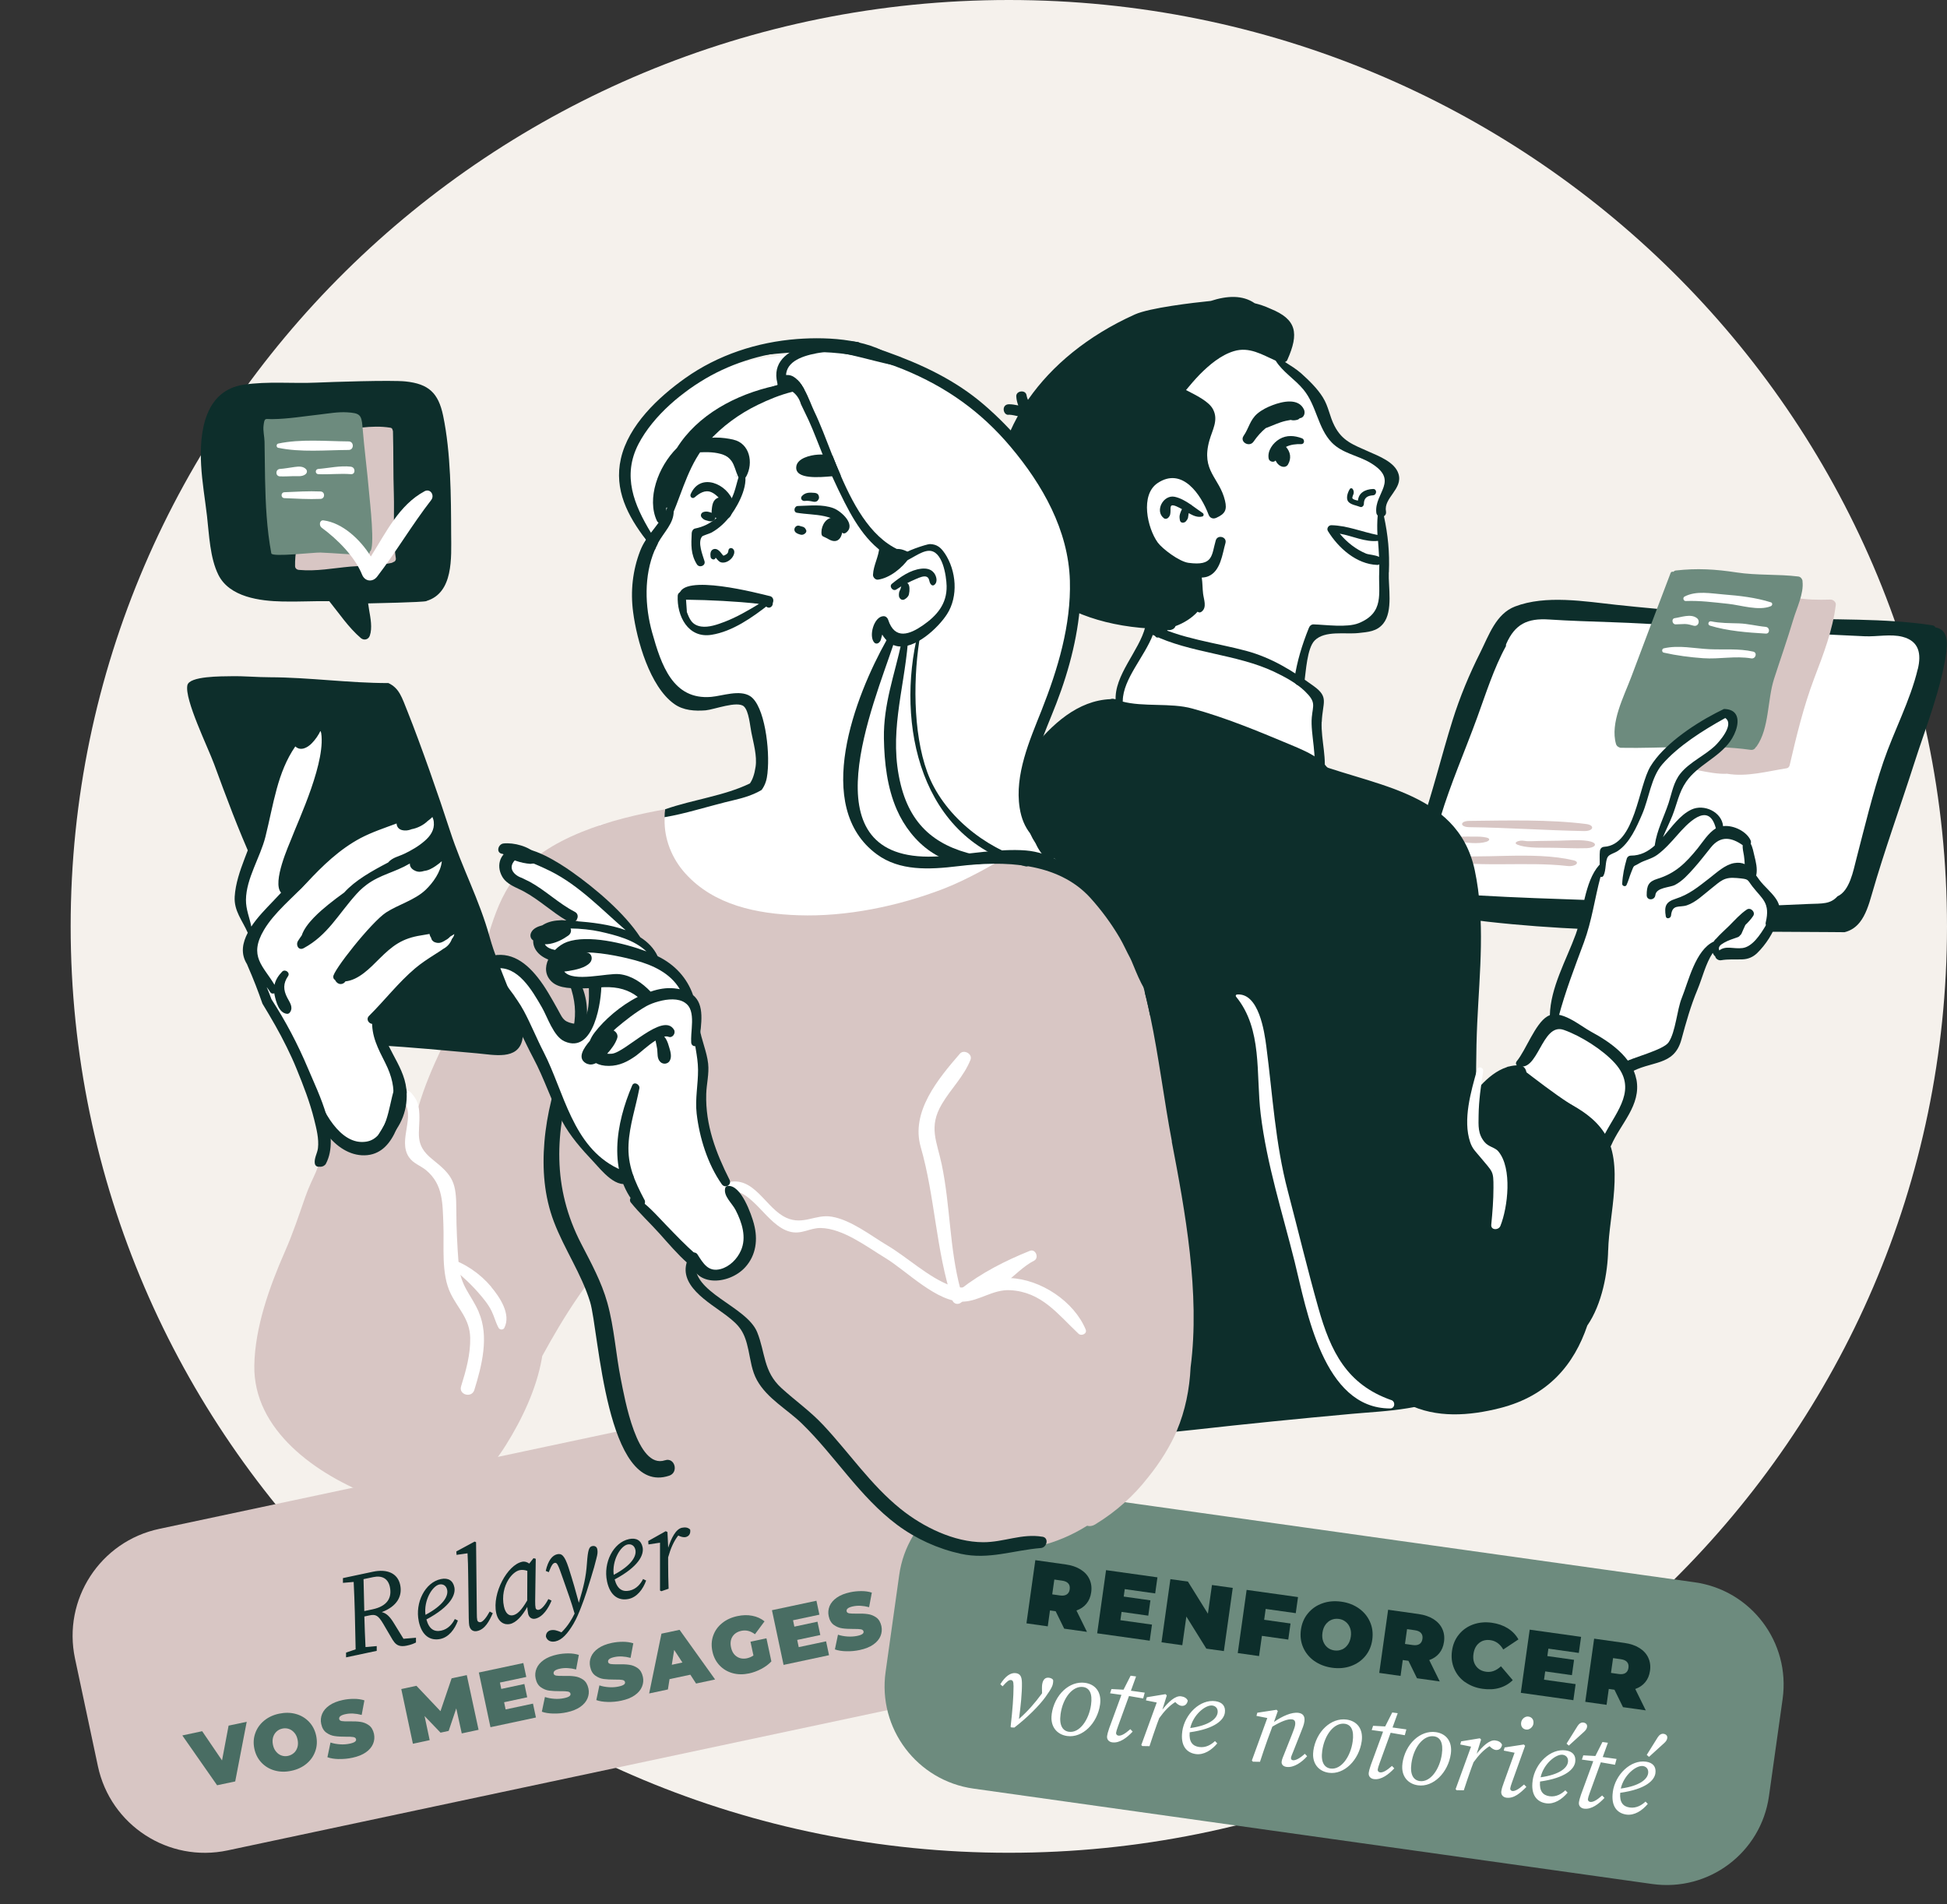 <svg xmlns="http://www.w3.org/2000/svg" xmlns:xlink="http://www.w3.org/1999/xlink" id="Calque_2" viewBox="0 0 335.32 327.98"><rect x="0" y="0" width="335.32" height="327.98" fill="#333333" stroke="none"/><defs><style>.cls-1{fill:none;}.cls-2{clip-path:url(#clippath-1);}.cls-3{clip-path:url(#clippath-2);}.cls-4{fill:#fff;}.cls-5{fill:#0d2e2b;}.cls-6{fill:#6d8b7e;}.cls-7{fill:#496d63;}.cls-8{fill:#d8c6c4;}.cls-9{fill:#f5f1ec;}.cls-10{clip-path:url(#clippath);}</style><clipPath id="clippath"><rect class="cls-1" width="335.32" height="327.98"></rect></clipPath><clipPath id="clippath-1"><rect class="cls-1" width="335.32" height="327.98"></rect></clipPath><clipPath id="clippath-2"><rect class="cls-1" width="335.32" height="327.98"></rect></clipPath></defs><g id="Calque_1-2"><g class="cls-10"><path class="cls-9" d="M173.75,319.12c89.23,0,161.57-71.44,161.57-159.56S262.98,0,173.75,0,12.17,71.44,12.17,159.56s72.34,159.56,161.57,159.56"></path><path class="cls-8" d="M27.43,263.33c-10.18,2.16-16.68,12.17-14.51,22.35l3.94,18.52c2.16,10.18,12.17,16.68,22.35,14.51l113.88-24.21c10.18-2.16,16.68-12.17,14.51-22.35l-3.94-18.52c-2.16-10.18-12.17-16.68-22.35-14.51l-113.88,24.21Z"></path></g><path class="cls-5" d="M67.67,282.53l-1.67-2.85c-.87-1.46-1.3-1.68-2.4-1.44l-.85.18c.05,1.75.11,3.52.2,5.27l1.93-.17v.82s-5.28,1.12-5.28,1.12v-.82s1.65-.56,1.65-.56l-.14-6.34c-.05-1.76-.11-3.52-.2-5.27l-1.85.16v-.82s5.18-1.1,5.18-1.1c2.42-.51,4.25.25,4.68,2.27.41,1.93-.54,3.7-3.17,4.69.8.19,1.38.74,2.11,1.94l1.63,2.65,2.15-.18v.82c-.4.19-.79.38-1.58.54-1.12.24-1.83,0-2.37-.91ZM62.73,277.49l1.43-.3c2.62-.56,3.37-2.05,2.98-3.88-.3-1.4-1.33-2-2.86-1.67l-1.67.35.13,5.5ZM72.12,279.24c-.67-3.17,1.07-6.68,3.8-7.26,1.26-.27,2.09.24,2.33,1.4.26,1.24-.58,3.3-4.81,5.55.45,1.67,1.34,2.18,2.54,1.93,1.24-.26,1.96-1.22,2.35-2l.53.26c-.54,1.51-1.57,2.86-3.01,3.17-1.71.36-3.19-.51-3.73-3.03ZM77.01,273.84c-.15-.73-.7-1.06-1.35-.93-1.21.26-2.71,2.75-2.38,5.23,3.09-1.64,3.96-3.24,3.73-4.31ZM80.82,280.02c-.05-.26-.07-.62-.09-1.32l-.1-7.54c-.01-1.21-.04-2.42-.11-3.62l-1.89.27-.04-.59,3.15-1.7.25.11.13,12.22c0,.56.02.98.07,1.18.07.31.34.42.59.37.41-.09.97-.76,1.56-1.83l.53.28c-.6,1.34-1.32,2.79-2.7,3.08-.61.13-1.18-.14-1.34-.91ZM90.95,277.89c-.08-.4-.12-.72-.14-1.12-.86,1.56-1.93,2.73-2.99,2.95-.94.2-2.01-.29-2.36-1.9-.73-3.42,1.94-8.29,4.46-8.82.45-.1.85.04,1.23.31l.73-.93.39.1-.1,7.28c-.01.52.02.94.07,1.18.06.28.31.39.56.33.49-.1,1.13-.86,1.64-1.85l.55.27c-.54,1.31-1.5,2.83-2.81,3.11-.53.11-1.08-.14-1.24-.91ZM90.82,270.56c-.42-.14-.88-.21-1.31-.12-.63.13-1.37.72-1.94,1.62-.74,1.18-1.16,2.88-.78,4.63.26,1.2.85,1.67,1.56,1.52.71-.15,1.44-.81,2.45-2.55l.02-5.1ZM94.88,280.79c.57-.12,1.08.06,1.74.33l.08.03c.54-.53,1.04-1.13,1.46-1.8.3-.46.56-.93.8-1.43-.64-2.25-1.14-3.52-2.02-6.06-.85-2.47-1.02-2.74-1.39-2.67-.33.07-.56.37-1.04,1.6l-.52-.22c.41-1.83,1.15-2.69,1.98-2.87.75-.16,1.25.17,1.96,2.34.72,2.24,1.28,4.21,1.76,6.02.83-2.8,1.23-4.4,1.39-6.77.17-2.4.38-2.88.91-2.99.45-.1.79.12.87.51.1.49.07.81-.16,1.68-.23.93-.47,1.83-.94,3.32-.45,1.47-.95,3.16-1.69,5.03-.35.88-.7,1.81-1.32,2.87-1,1.67-1.96,2.76-3.1,3-.87.18-1.44-.19-1.63-.82-.02-.59.32-.99.87-1.11ZM104.54,272.35c-.67-3.17,1.07-6.68,3.8-7.26,1.26-.27,2.09.24,2.33,1.4.26,1.24-.58,3.3-4.81,5.55.45,1.67,1.34,2.18,2.54,1.93,1.24-.26,1.96-1.22,2.35-2l.53.26c-.54,1.51-1.57,2.86-3.01,3.17-1.71.36-3.19-.51-3.73-3.03ZM109.43,266.95c-.15-.73-.7-1.06-1.35-.93-1.21.26-2.71,2.75-2.38,5.23,3.09-1.64,3.96-3.24,3.73-4.31ZM113.68,265.71l-2,.3-.04-.59,3.01-1.69.3.14.13,2.71c.52-1.63,1.31-3.22,2.36-3.44.55-.12,1.06-.06,1.42.31.11.63-.14,1.16-.79,1.3-.34.07-.81-.05-1.26-.27-.78.98-1.31,2.23-1.74,3.75v1.11c-.01,1.44.04,2.85.08,4.3l-1.25.43-.23-.12v-8.25Z"></path><path class="cls-7" d="M42.49,296.56l-1.98,10.27-3.12.66-5.99-8.58,3.42-.73,3.42,5.03,1.13-5.99,3.12-.66Z"></path><path class="cls-7" d="M47.31,304.95c-.9-.25-1.65-.7-2.27-1.35-.62-.65-1.03-1.45-1.23-2.39-.2-.94-.15-1.84.15-2.68.3-.85.81-1.57,1.52-2.16.72-.59,1.58-1,2.6-1.21,1.01-.21,1.97-.2,2.87.05.9.25,1.65.7,2.27,1.35.62.65,1.03,1.45,1.23,2.39.2.94.15,1.84-.15,2.68-.3.85-.81,1.57-1.52,2.16-.72.59-1.58,1-2.6,1.21-1.01.22-1.97.2-2.87-.05ZM50.64,301.91c.28-.26.47-.59.59-.98.11-.39.12-.83.02-1.3-.1-.48-.28-.87-.55-1.18s-.58-.54-.94-.66-.74-.15-1.13-.06c-.4.08-.73.26-1.01.52s-.47.59-.59.98c-.11.39-.12.83-.02,1.3.1.48.28.87.55,1.18.26.32.58.54.93.66.36.13.74.15,1.13.06s.73-.26,1.01-.52Z"></path><path class="cls-7" d="M58.36,302.98c-.78-.02-1.44-.12-1.97-.32l.53-2.53c.5.17,1.05.27,1.64.31s1.14,0,1.65-.11c.44-.09.74-.2.91-.33.17-.12.24-.27.2-.44-.04-.2-.2-.32-.46-.37-.27-.05-.7-.07-1.29-.06-.76,0-1.4-.03-1.92-.11-.52-.07-1-.27-1.45-.59-.44-.32-.74-.83-.88-1.51-.13-.59-.07-1.17.16-1.72s.64-1.04,1.24-1.46c.6-.42,1.37-.73,2.31-.93.65-.14,1.29-.2,1.95-.2.65,0,1.25.09,1.78.26l-.47,2.51c-1.02-.27-1.95-.32-2.77-.14-.82.17-1.18.46-1.1.85.04.19.19.3.45.35.26.04.68.06,1.26.05.75-.02,1.38,0,1.92.08.53.07,1.02.26,1.47.58s.74.82.89,1.5c.12.59.07,1.16-.16,1.71-.23.55-.64,1.04-1.24,1.46-.6.42-1.37.73-2.31.93-.78.17-1.56.24-2.34.22Z"></path><path class="cls-7" d="M79.52,298.54l-.94-4.29-1.31,3.88-1.4.3-2.75-2.86.88,4.15-2.89.62-2-9.42,2.61-.56,4.14,4.37,1.92-5.66,2.61-.55,2.03,9.42-2.89.62Z"></path><path class="cls-7" d="M91.79,293.42l.51,2.4-7.83,1.67-2-9.42,7.66-1.63.51,2.4-4.54.96.23,1.1,3.98-.85.49,2.29-3.98.85.26,1.24,4.71-1Z"></path><path class="cls-7" d="M95.29,295.14c-.78-.02-1.44-.12-1.97-.32l.53-2.53c.5.17,1.05.27,1.64.31s1.14,0,1.65-.11c.44-.09.74-.2.91-.33.17-.12.24-.27.2-.44-.04-.2-.2-.32-.46-.37-.27-.05-.7-.07-1.29-.06-.76,0-1.4-.03-1.92-.1-.52-.07-1-.27-1.45-.59-.44-.32-.74-.82-.88-1.51-.13-.59-.07-1.17.16-1.72.23-.55.64-1.04,1.24-1.46.6-.42,1.37-.73,2.31-.93.65-.14,1.3-.2,1.95-.2.65,0,1.25.09,1.78.26l-.47,2.51c-1.02-.27-1.95-.32-2.77-.14-.82.17-1.18.46-1.1.85.04.19.19.3.45.35.26.04.68.06,1.26.05.75-.02,1.38,0,1.92.08.53.07,1.02.26,1.47.58s.74.82.89,1.5c.13.59.07,1.16-.16,1.71s-.64,1.04-1.24,1.46-1.37.73-2.31.93c-.78.17-1.56.24-2.34.22Z"></path><path class="cls-7" d="M104.67,293.14c-.78-.02-1.44-.12-1.97-.32l.53-2.53c.5.17,1.05.27,1.64.31s1.14,0,1.65-.11c.44-.09.74-.2.92-.33.17-.12.24-.27.2-.44-.04-.2-.2-.32-.46-.37-.27-.05-.7-.07-1.29-.06-.76,0-1.4-.03-1.92-.1-.52-.07-1-.27-1.45-.59-.44-.32-.74-.83-.88-1.51-.13-.59-.08-1.17.15-1.72.23-.55.64-1.04,1.24-1.46.6-.42,1.37-.73,2.31-.93.65-.14,1.3-.2,1.95-.2s1.25.09,1.78.26l-.47,2.51c-1.02-.27-1.95-.32-2.77-.14-.82.17-1.18.46-1.1.85.04.19.19.3.45.35.26.04.68.06,1.26.05.75-.02,1.38,0,1.92.08.53.07,1.02.26,1.47.58s.74.82.89,1.5c.13.59.07,1.16-.16,1.71-.23.55-.64,1.04-1.24,1.46-.6.42-1.37.73-2.31.93-.78.17-1.56.24-2.34.22Z"></path><path class="cls-7" d="M118.89,288.45l-3.58.76-.28,1.78-3.23.69,2.12-10.3,3.12-.66,6.12,8.55-3.28.7-.98-1.51ZM117.53,286.35l-1.42-2.17-.41,2.56,1.83-.39Z"></path><path class="cls-7" d="M129.24,282.77l2.76-.59.85,3.98c-.47.5-1.06.94-1.75,1.3s-1.39.62-2.1.77c-1.01.21-1.95.2-2.84-.05-.89-.25-1.64-.7-2.25-1.35-.61-.65-1.02-1.45-1.22-2.41-.2-.95-.16-1.85.14-2.7s.8-1.56,1.53-2.15c.72-.59,1.6-.99,2.62-1.21.92-.2,1.78-.22,2.58-.06.8.15,1.5.47,2.11.96l-1.65,2.22c-.74-.56-1.52-.76-2.33-.59-.7.15-1.21.48-1.54.99-.32.51-.41,1.13-.25,1.86.15.71.47,1.24.98,1.58.5.34,1.09.44,1.77.3.4-.09.77-.25,1.11-.48l-.51-2.38Z"></path><path class="cls-7" d="M142.27,282.69l.51,2.4-7.83,1.67-2-9.42,7.66-1.63.51,2.4-4.54.96.23,1.1,3.98-.85.49,2.29-3.98.85.26,1.24,4.71-1Z"></path><path class="cls-7" d="M145.76,284.41c-.78-.02-1.44-.12-1.97-.32l.53-2.53c.5.17,1.05.27,1.64.31s1.14,0,1.65-.1c.44-.09.74-.2.91-.33.17-.12.24-.27.2-.44-.04-.2-.2-.32-.46-.37-.27-.05-.7-.07-1.29-.06-.76,0-1.4-.03-1.92-.11-.52-.07-1-.27-1.45-.59-.44-.32-.74-.83-.88-1.51-.13-.59-.07-1.17.15-1.72.23-.55.64-1.04,1.24-1.46.6-.42,1.37-.73,2.31-.93.65-.14,1.29-.2,1.95-.2.65,0,1.25.09,1.78.26l-.47,2.51c-1.02-.27-1.95-.32-2.77-.14-.82.17-1.18.46-1.1.85.04.19.19.3.45.35.26.04.68.06,1.26.05.75-.02,1.38,0,1.92.08.53.07,1.02.26,1.47.58s.74.82.89,1.5c.12.59.07,1.16-.16,1.71-.23.55-.64,1.04-1.24,1.46-.6.42-1.37.73-2.31.93-.78.17-1.56.24-2.34.22Z"></path><g class="cls-2"><path class="cls-6" d="M174.98,256.1c-9.74-1.37-18.74,5.42-20.11,15.15l-2.35,16.72c-1.37,9.73,5.41,18.74,15.15,20.1l116.89,16.43c9.74,1.37,18.74-5.41,20.1-15.15l2.35-16.72c1.37-9.74-5.42-18.74-15.15-20.1l-116.89-16.43Z"></path></g><path class="cls-5" d="M181.83,277.52l-1-.14-.38,2.74-3.67-.52,1.53-10.88,5.24.74c1.01.14,1.86.43,2.56.87.7.44,1.21.99,1.52,1.67.32.68.42,1.43.3,2.26-.11.78-.38,1.43-.82,1.96-.43.53-1.01.92-1.72,1.17l1.81,3.68-3.92-.55-1.47-3ZM183.99,272.74c-.22-.26-.57-.42-1.07-.49l-1.34-.19-.36,2.55,1.34.19c.5.07.89.01,1.17-.18.28-.19.45-.48.5-.89s-.02-.74-.24-.99Z"></path><path class="cls-5" d="M198.4,279.82l-.39,2.77-9.05-1.27,1.53-10.88,8.85,1.24-.39,2.77-5.24-.74-.18,1.28,4.6.65-.37,2.64-4.6-.65-.2,1.43,5.44.76Z"></path><path class="cls-5" d="M212.31,273.5l-1.53,10.88-3.02-.42-3.44-5.53-.7,4.94-3.58-.5,1.53-10.88,3.02.42,3.44,5.53.7-4.94,3.58.5Z"></path><path class="cls-5" d="M217.98,277.12l-.26,1.87,4.54.64-.39,2.77-4.54-.64-.49,3.48-3.67-.52,1.53-10.88,8.85,1.24-.39,2.77-5.18-.73Z"></path><path class="cls-5" d="M226.34,286.08c-.86-.62-1.5-1.4-1.91-2.34s-.53-1.95-.38-3.04c.15-1.09.55-2.03,1.21-2.82.65-.79,1.48-1.37,2.48-1.72,1-.36,2.09-.45,3.26-.29,1.17.16,2.19.56,3.05,1.17.87.62,1.5,1.4,1.91,2.34.41.94.53,1.95.38,3.04-.15,1.09-.55,2.03-1.2,2.82s-1.48,1.36-2.48,1.72c-1,.36-2.09.45-3.26.29-1.17-.17-2.19-.56-3.05-1.17ZM231.1,284.12c.4-.17.74-.45,1.01-.83.28-.38.45-.84.53-1.39.08-.55.04-1.04-.12-1.48-.16-.44-.41-.8-.75-1.07-.34-.28-.73-.45-1.19-.51-.46-.06-.88-.01-1.28.16-.4.17-.74.45-1.01.82-.28.38-.45.84-.53,1.39-.08.55-.04,1.04.12,1.48.16.44.41.8.74,1.07.34.28.73.44,1.19.51.46.06.88.01,1.28-.16Z"></path><path class="cls-5" d="M242.58,286.06l-.99-.14-.38,2.74-3.67-.52,1.53-10.88,5.24.74c1,.14,1.86.43,2.56.87.7.44,1.21,1,1.52,1.67.32.68.42,1.43.3,2.26-.11.78-.38,1.43-.82,1.96-.43.53-1.01.92-1.72,1.17l1.81,3.68-3.92-.55-1.47-3ZM244.74,281.28c-.22-.26-.58-.42-1.07-.49l-1.34-.19-.36,2.55,1.34.19c.5.07.89.01,1.17-.18.28-.19.45-.48.5-.89.06-.4-.02-.73-.24-.99Z"></path><path class="cls-5" d="M252.32,289.73c-.86-.61-1.48-1.39-1.88-2.33-.4-.94-.53-1.96-.37-3.06.15-1.1.55-2.04,1.2-2.83.64-.79,1.46-1.36,2.45-1.72.99-.35,2.06-.45,3.21-.29,1.06.15,1.97.47,2.75.96s1.39,1.12,1.83,1.91l-2.61,1.74c-.55-.94-1.29-1.48-2.2-1.61-.77-.11-1.42.05-1.95.48-.54.43-.86,1.05-.98,1.88-.12.83.02,1.52.42,2.08s.98.89,1.75,1c.91.13,1.76-.19,2.56-.94l2.03,2.39c-.64.63-1.4,1.07-2.28,1.33-.88.26-1.85.31-2.91.16-1.15-.16-2.15-.55-3.01-1.16Z"></path><path class="cls-5" d="M271.36,290.07l-.39,2.77-9.05-1.27,1.53-10.88,8.85,1.24-.39,2.77-5.24-.74-.18,1.28,4.6.65-.37,2.64-4.6-.65-.2,1.43,5.44.76Z"></path><path class="cls-5" d="M278.06,291.04l-.99-.14-.38,2.74-3.67-.52,1.53-10.88,5.24.74c1,.14,1.86.43,2.56.87.7.44,1.21.99,1.52,1.67.32.68.42,1.43.3,2.26-.11.78-.38,1.43-.82,1.96-.43.53-1.01.92-1.72,1.17l1.81,3.68-3.92-.55-1.47-3ZM280.22,286.27c-.22-.26-.58-.42-1.07-.49l-1.34-.19-.36,2.55,1.34.19c.5.07.89.01,1.17-.18.28-.19.45-.48.5-.89.06-.4-.02-.74-.24-.99Z"></path><path class="cls-4" d="M174.55,290.35c.01-.78-.16-.94-.42-.98-.34-.05-.66.18-1.46,1.08l-.39-.36c.85-1.38,1.78-2.03,2.67-1.91.77.11,1.03.6,1.05,1.66.03,1.74-.21,4.04-.51,6.24,1.56-1.39,2.71-2.71,3.89-4.31l.09-.13-.02-.74c0-.25,0-.54.03-.73.13-.94.58-1.28,1.18-1.2.36.05.59.2.68.34.06.12.06.24.02.54-.05.38-.16.86-1.3,2.43-1.12,1.55-3.17,3.58-5.36,5.27l-.53-.02-.12-.11c.34-2.98.5-5.07.51-7.08ZM181.12,295.26c.48-3.39,3.09-5.78,5.75-5.41,1.77.25,2.88,1.59,2.59,3.72-.46,3.27-3.04,5.81-5.67,5.44-1.73-.24-2.96-1.6-2.66-3.75ZM187.9,293.66c.29-2.05-.32-2.94-1.35-3.09-1.79-.25-3.5,1.85-3.89,4.65-.28,1.99.38,2.91,1.43,3.06,1.86.26,3.46-2.1,3.81-4.63ZM193.11,291.92l-1.93-.27.24-.73,2.08.11,1.22-2.41.94.13-.89,2.46,2.38.33-.27,1-2.44-.42-1.9,5.24c-.18.49-.3.88-.32,1.07-.04.3.16.48.39.51.51.07,1.16-.32,2.06-1.11l.4.42c-.95,1.02-2.24,2.03-3.52,1.85-.53-.07-.97-.46-.88-1.1.04-.26.1-.58.36-1.33l2.11-5.75ZM199.23,293.24l-1.87-.37.15-.54,3.22-.53.22.22-.76,2.45c.99-1.28,2.21-2.44,3.21-2.3.53.07.96.29,1.16.74-.1.6-.5.98-1.12.9-.32-.05-.71-.3-1.03-.65-1.01.62-1.89,1.56-2.76,2.77l-.37.98c-.47,1.28-.87,2.54-1.31,3.85l-1.24-.02-.17-.18,2.66-7.32ZM203.61,298.23c.43-3.03,3.11-5.59,5.72-5.22,1.2.17,1.78.88,1.62,1.99-.17,1.19-1.58,2.74-6.06,3.37-.14,1.63.49,2.37,1.63,2.53,1.19.17,2.13-.45,2.73-1.02l.39.4c-.97,1.17-2.32,2.03-3.69,1.84-1.64-.23-2.67-1.49-2.33-3.9ZM209.7,295.02c.1-.7-.28-1.17-.9-1.26-1.16-.16-3.3,1.56-3.81,3.88,3.27-.46,4.56-1.6,4.71-2.62ZM215.77,303.41l-.17-.18,2.66-7.32-1.87-.37.15-.54,3.31-.51.22.22-.66,1.88c1.39-.99,3.07-1.74,4.22-1.57.79.11,1.14.6,1.02,1.47-.08.6-.34,1.2-.58,1.8l-1.33,3.36c-.21.51-.37.89-.4,1.08-.04.26.1.42.32.45.47.07,1.26-.36,2.06-1.11l.4.42c-.89,1.01-2.28,2.02-3.56,1.84-.58-.08-.9-.45-.83-.92.06-.43.22-.74.51-1.48l1.28-3.22c.24-.62.48-1.22.53-1.59.1-.68-.12-.92-.53-.98-.68-.1-1.83.32-3.39,1.25l-.82,2.21c-.47,1.28-.87,2.54-1.31,3.85l-1.24-.02ZM226.18,301.59c.48-3.39,3.09-5.78,5.75-5.41,1.77.25,2.88,1.59,2.59,3.72-.46,3.27-3.04,5.81-5.67,5.44-1.73-.24-2.96-1.6-2.66-3.75ZM232.96,299.99c.29-2.05-.32-2.94-1.35-3.09-1.79-.25-3.5,1.85-3.89,4.65-.28,1.99.38,2.91,1.43,3.06,1.86.26,3.46-2.1,3.81-4.63ZM238.17,298.25l-1.93-.27.24-.73,2.08.11,1.22-2.41.94.13-.89,2.46,2.38.33-.27,1-2.44-.42-1.9,5.24c-.18.49-.3.88-.32,1.07-.04.3.16.48.39.51.51.07,1.16-.32,2.06-1.11l.4.42c-.95,1.02-2.24,2.03-3.52,1.85-.53-.07-.97-.46-.88-1.1.04-.26.1-.58.36-1.33l2.11-5.75ZM241.53,303.75c.48-3.39,3.09-5.78,5.75-5.41,1.77.25,2.88,1.59,2.59,3.72-.46,3.27-3.04,5.81-5.67,5.44-1.73-.24-2.96-1.6-2.66-3.75ZM248.32,302.15c.29-2.05-.32-2.94-1.35-3.09-1.79-.25-3.5,1.85-3.89,4.65-.28,1.99.38,2.91,1.43,3.06,1.86.26,3.46-2.1,3.81-4.63ZM253.36,300.84l-1.87-.37.15-.54,3.22-.53.22.22-.76,2.45c.99-1.28,2.21-2.44,3.21-2.3.53.07.96.29,1.16.74-.1.6-.5.98-1.12.9-.32-.05-.71-.3-1.03-.65-1.01.62-1.89,1.56-2.76,2.77l-.37.98c-.47,1.28-.87,2.54-1.31,3.85l-1.24-.02-.17-.18,2.66-7.32ZM258.93,307.21l1.92-5.32-1.87-.37.15-.54,3.31-.51.22.22-2.24,6.25c-.16.46-.29.84-.32,1.07-.04.26.15.44.36.47.45.06,1.12-.32,2.02-1.12l.4.42c-1.01,1.01-2.13,2.04-3.46,1.85-.51-.07-.95-.46-.86-1.1.04-.26.1-.58.38-1.33ZM261.98,296.67c.09-.62.69-1.09,1.25-1.01.6.08.96.56.86,1.23-.08.58-.69,1.09-1.25,1.01-.6-.08-.96-.56-.86-1.23ZM263.95,306.71c.42-3.03,3.11-5.59,5.72-5.22,1.2.17,1.78.88,1.62,1.99-.17,1.19-1.58,2.74-6.06,3.37-.14,1.63.49,2.37,1.63,2.53,1.19.17,2.13-.45,2.73-1.02l.39.4c-.97,1.17-2.32,2.03-3.69,1.84-1.64-.23-2.67-1.49-2.33-3.9ZM270.04,303.5c.1-.7-.28-1.17-.9-1.26-1.16-.16-3.3,1.56-3.81,3.88,3.27-.46,4.56-1.6,4.71-2.62ZM271.65,297.35c.29-.46.64-.72,1.05-.66.4.06.69.31.63.74-.04.28-.17.53-.52.85-.88.8-1.74,1.58-2.62,2.38l-.39-.34c.62-.99,1.24-1.98,1.85-2.96ZM274.37,303.34l-1.93-.27.24-.73,2.08.11,1.22-2.41.94.13-.89,2.46,2.38.33-.27,1-2.44-.42-1.9,5.24c-.18.49-.3.88-.32,1.07-.04.3.16.48.39.51.51.07,1.16-.32,2.06-1.11l.4.42c-.95,1.02-2.24,2.03-3.52,1.85-.53-.07-.97-.46-.88-1.1.04-.26.1-.58.36-1.33l2.11-5.75ZM277.76,308.65c.42-3.03,3.11-5.59,5.72-5.22,1.2.17,1.78.88,1.62,1.99-.17,1.19-1.58,2.74-6.06,3.37-.14,1.63.49,2.37,1.63,2.53,1.19.17,2.13-.45,2.73-1.02l.39.4c-.97,1.17-2.32,2.03-3.69,1.84-1.64-.23-2.67-1.49-2.33-3.9ZM283.85,305.44c.1-.7-.28-1.17-.9-1.26-1.16-.16-3.3,1.56-3.81,3.88,3.27-.46,4.56-1.6,4.71-2.62ZM285.46,299.29c.29-.46.64-.72,1.05-.66.4.06.69.31.63.74-.04.28-.17.53-.52.85-.88.8-1.74,1.58-2.62,2.38l-.39-.34c.62-.99,1.24-1.98,1.85-2.96Z"></path><g class="cls-3"><path class="cls-5" d="M335.24,112.1c-.86,6.46-3.6,13.21-5.57,19.39-2.41,7.52-5.12,14.97-7.3,22.56-.52,1.84-1.08,3.55-2.06,4.79-.66.83-1.49,1.44-2.63,1.72-.8,0-1.61,0-2.41-.02-22.49-.23-45.15.61-67.29-2.9-2.77-.43-5.66-.62-6.14-3.8-.55-3.62,1.59-7.79,2.74-11.11,2.14-6.14,3.65-12.48,5.59-18.68,1.26-4.02,2.88-7.91,4.77-11.67,1.48-2.96,2.7-6.66,5.99-7.92,5.3-2.03,12.02-.87,17.49-.28,8.99.96,19.85,1.8,28.9,2.25,8.52.42,17.04-.02,25.48,1.27.28.04.43.17.51.36,1.75.29,2.2,1.81,1.9,4.03"></path><path class="cls-4" d="M330.28,115.25c-1.28,5.4-4.12,10.69-5.91,15.95-1.88,5.54-3.21,11.16-4.68,16.81-.5,1.9-1.12,5.44-3.23,6.37-1.24,1.36-2.55,1.23-5.01,1.32-6.13.24-12,.67-18.15.25-12.87-.89-25.77-.97-38.64-1.72-2.52-.14-6,.01-7.56-2.44-1.88-2.97.12-8.13.98-11.01,1.76-5.83,4.24-11.47,6.33-17.21,1.49-4.08,2.85-8.45,4.96-12.3-.02-.11-.02-.23.03-.34,1.51-3.45,3.67-4.47,7.36-4.23,7.3.48,14.66.41,21.95,1.13,7.3.71,14.52.79,21.82,1.22,3.55.21,7.1.38,10.65.54,2.08.09,4.45-.43,6.47.09,2.87.74,3.28,2.93,2.64,5.58"></path><path class="cls-8" d="M253.03,142.47c6.63.08,13.17.55,19.77.67,1.68.03,1.92-1.01.39-1.21-6.31-.81-13.64-.61-20.15-.54-1.65.02-1.65,1.06,0,1.08"></path><path class="cls-8" d="M251.05,144.88c1.37.3,3.64.53,4.95.1.54-.18.73-.56,0-.72-.79-.17-1.3-.17-2.16-.16-.78,0-1.52-.03-2.3.01-.87.05-1.46.56-.49.77"></path><path class="cls-8" d="M274.01,144.96c-1.4-.41-4.05-.19-5.64-.16-1.15.02-2.29.04-3.44.05-.66,0-1.77.1-2.38-.02-.96-.19-2.06.31-1.2.66,1.37.55,3.49.52,5.25.52,2.15,0,4.59.16,6.7.08,1.41-.06,1.92-.77.72-1.12"></path><path class="cls-8" d="M270.97,148.17c-7.02-1.65-15.81-.07-23.36-.93-.96-.11-1.52.46-.67.67,6.67,1.72,15.66.39,23.04,1.25,1.38.16,2.27-.69.99-.99"></path><path class="cls-8" d="M316.17,104.17c-.55,4.43-2.13,8.49-3.71,12.64-1.85,4.9-3.06,9.92-4.25,15.04-.05.21-.26.43-.47.47-3.32.52-6.91,1.53-10.27.95-1.6.09-3.49-.3-4.88-.57-1.07-.21-2.7-.46-3.74-1.21-.2.02-.42-.06-.57-.28-1.82-2.54-.87-5.21.28-7.88,1.63-3.79,1.87-8.16,3.64-11.78,2.97-6.05,9.73-8.12,15.9-7.99.03-.37.35-.74.83-.65,2.21.41,4.15.42,6.35.36.43,0,.94.42.89.89"></path><path class="cls-6" d="M310.43,100.11c.27,2.1-1,4.62-1.58,6.59-1.02,3.44-2.21,6.79-3.31,10.21-1.17,3.62-.81,8.52-3,11.64-.05.07-.11.1-.16.15-.15.32-.48.51-.9.45-7.2-1.02-15.04-.2-22.33-.35-.12,0-.22-.04-.3-.09-.24-.09-.45-.27-.53-.55-1.06-3.64,1.36-8.19,2.63-11.58,2.25-5.96,4.49-11.94,6.77-17.89.08-.22.31-.26.5-.2.09-.12.22-.21.42-.23,3.65-.41,6.8-.22,10.39.33,3.58.55,7.15.27,10.71.71.4.06.67.45.71.82"></path><path class="cls-4" d="M304.97,103.74c-2.56-.82-5.42-1.14-8.1-1.35-2.2-.17-4.71-.7-6.75.36-.36.19-.2.79.21.77,2.47-.1,4.84.23,7.29.48,2.16.22,5.27,1.27,7.35.41.31-.13.35-.57,0-.68"></path><path class="cls-4" d="M288.58,107.54c.53,0,1.06-.06,1.58-.06.55,0,.99.16,1.52.29.84.21,1.19-.85.55-1.32-1.05-.78-2.66-.14-3.8.02-.62.09-.45,1.07.15,1.07"></path><path class="cls-4" d="M304.1,107.97c-1.56-.14-3.06-.55-4.62-.6-1.61-.05-3.19-.02-4.78-.35-.48-.1-.68.59-.2.74,2.99.92,6.49,1.19,9.61,1.37.75.04.73-1.09,0-1.15"></path><path class="cls-4" d="M301.93,112.23c-2.5-.56-4.96-.3-7.49-.41-2.62-.12-5.31-.75-7.9-.15-.36.09-.37.66,0,.74,2.2.5,4.53.8,6.78.96,2.78.2,5.51-.44,8.29.03.76.13,1.1-1,.32-1.17"></path><path class="cls-4" d="M301.32,152.34c.38-2.55.48-5.58-1.44-7.61-.86-.91-1.82-.92-2.8-1.51-1.25-.76-.68-.65-1.65-1.78-3.19-3.7-7.18,1.26-9.91,4.5.34-3.4,1.41-6.74,2.98-9.8.02-.02.03-.04.04-.06.64-1.23,1.35-2.41,2.13-3.52,2.69-1.61,5.08-3.38,6.87-6.08.16-.26.15-.5.06-.72.08-.26.15-.53.19-.81.01-.04.03-.08.03-.13,0-.2.02-.41.03-.61,0-1.07-1.6-1.07-1.66,0,0-.62-2.36,1-3.02,1.44-1.73,1.18-3.5,2.48-5.08,3.85-2.25,1.96-3.33,4.22-4.58,6.9-1.4,2.99-2.77,7.12-4.45,9.12-.87.16-1.77.27-2.43.98-.96,1.05-.99,3.06-1.33,4.37-1.64,6.38-4.61,12.43-5.72,18.92-.04.28,0,.52.11.71-.57,1.08-1.17,2.16-1.77,3.26-.3.54-.03,1.24.57,1.4,3.03.84,7.02,4.78,10.91,6.76.04.12.09.24.13.36-.09.24-.09.51.04.76.22.4.49.72.84,1.02.44.38.94.35,1.39,0,.37-.29.51-.69.5-1.11,2.11.37,4.1-.27,5.79-2.82,2.33-3.51,1.71-8.53,3.41-12.3.87-1.96,2.73-3.6,4.75-4.2,2,.35,4.03.29,5.36-1.02,1.08-.69,1.96-1.68,2.48-3.05,1.21-3.17-.44-5.43-2.78-7.21"></path><path class="cls-5" d="M303.64,152.31c-.46-.48-.83-1.02-1.2-1.54.02-.05.04-.08.05-.13.19-1.07-.08-2.18-.34-3.23-.16-.65-.29-1.45-.63-2.08.05-.19.06-.4-.02-.58-.69-1.56-2.92-2.62-4.6-2.47-.05,0-.09.02-.14.03-.21-2.45-3.28-3.91-5.48-2.86-1.96.94-3.35,2.97-4.88,4.74.51-1.24,1.12-2.43,1.62-3.69.81-2.04,1.11-4.01,2.38-5.85,1.97-2.86,5.5-4.09,7.55-6.93,1.06-1.46,1.85-3.78.81-4.93-.36-.4-.96-.66-1.85-.68-.47.22-.96.47-1.44.72-4.29,2.25-9.01,5.58-11.19,9.12-2.14,3.45-2.64,13.57-7.99,13.9-.44.03-.7.32-.75.74-.08.78-.01,1.57-.04,2.35-.03.02-.06.04-.09.07-2.55,2.86-2.73,8.34-4.03,11.91-1.63,4.46-4.36,9.17-4.46,13.99-.02.87,1.29,1.04,1.51.2,1.17-4.39,2.77-8.52,4.35-12.78,1.39-3.76,1.86-7.54,2.86-11.29.2.05.41,0,.52-.22.48-.93.27-2.49.74-3.23.3-.47,1.16-.64,1.73-1.03,2.06-1.38,3.25-4.15,4.19-6.33,1.17-2.7,1.54-6.37,3.47-8.59,2.74-3.15,6.94-5.81,10.84-7.97,1.69,1.15-1.25,4.29-1.66,4.69-1.82,1.77-4.4,2.84-6.03,4.83-1.22,1.5-1.48,3.31-2.06,5.1-.82,2.48-2.01,4.65-2.39,7.27,0,.03,0,.05,0,.07-1.14,1.02-2.45,1.75-4.14,1.74-.31,0-.6.22-.68.52-.42,1.45-.72,2.84-.79,4.34-.02.38.58.57.75.2.33-.72.48-1.38.77-2.1.6-1.51.32-.97,1.34-1.59,1-.61,2.2-.77,3.23-1.54,1.28-.95,2.35-2.17,3.4-3.36,1.55-1.76,5.37-6.08,6.64-1.17-1.3.8-2.23,2.32-3.14,3.46-2.04,2.51-3.82,4.29-6.93,5.24-1.54.47-1.84,1.18-1.84,2.81,0,.98,1.39.93,1.49,0,.15-1.35,2.48-1.29,3.38-1.76,1.31-.68,2.32-1.84,3.28-2.91,1.04-1.16,1.95-2.38,2.93-3.58,1.68-2.07,3.58-1.68,5.45-.36-.04.59.12,1.2.22,1.8.08.48.1.97.13,1.46-.5-.22-1.09-.3-1.84-.17-1.55.28-2.96,1.61-4.16,2.54-2.09,1.62-3.55,2.85-5.91,3.61-1.64.53-1.98,1.22-1.68,3.02.09.55.85.35.9-.12.21-2.06,1.43-1.35,2.73-1.78,1.53-.51,2.89-1.86,4.15-2.85,1.7-1.34,2.21-2.06,4.48-1.85,2.16.2,1.67.18,2.68,1.48,1.68,2.16,3.08,2.77,2.27,6.17-.04.17-.02.33.04.47-1.02,1.72-2.36,3.72-4.04,3.94-1.54.2-2.85-.48-4,.41-.05-.16-.09-.31-.06-.46.05-.24.23-.43.43-.58.17-.1.33-.2.49-.31.71-.4,1.52-.65,2.29-.92.16-.05.32-.16.42-.31.13-.11.24-.24.3-.41.19-.47.42-.93.62-1.39.51-.49.98-1,1.35-1.56.44-.66-.44-1.54-1.1-1.1-1.11.74-2.07,1.83-3.01,2.77-.75.75-1.59,1.46-2.28,2.26-.04.04-.1.07-.14.12-.1.11-.19.23-.26.36-3.17,1.47-4.36,6.89-5.51,9.72-.82,2.01-1.06,5.86-2.27,7.64-.91,1.34-6.32,2.64-7.87,3.54-1.15.67-.1,2.46,1.04,1.78,3.84-2.27,7.77-1.09,9.05-5.84.8-2.95,1.57-5.72,2.76-8.57.84-2.01,1.39-4.45,2.62-6.31.1.23.23.44.43.6.07.41.57.73,1,.66,1.3-.22,2.39-.1,3.68-.15.99-.04,1.82-.39,2.54-1.08,1.46-1.42,2.86-3.53,3.43-5.53,1.27-2.87-.27-4.06-2.41-6.31"></path><path class="cls-4" d="M226.87,135.26c0,1.03-1.41,1.35-1.89.56-.4.53-.93.97-1.65,1.28-2.53,1.11-5.88-.25-8.2-1.19-4.72-1.9-9.32-4.16-14-6.16-2.93-1.25-7.77-2-8.93-5.4-.3-.86.47-1.39,1.18-1.32.02-.16.04-.32.06-.48-.44-.14-.82-.57-.69-1.11.8-3.17,2.81-10.72,6.52-11.74,1.69-.46,4.57,1.01,6.18,1.35,3.19.65,6.19,1.29,9.23,2.53,3.24,1.31,9.82,2.53,11.71,5.97.79,1.43.37,2.12.31,3.6-.07,1.39-.19,2.85-.28,4.33.24.17.41.43.42.79.07,2.33.02,4.66.02,6.99"></path><path class="cls-5" d="M258.91,226.86c.05.28-.01.53-.14.76-.39,4.65-3.52,9.06-7.32,11.64-5.38,3.66-12.41,3.69-18.65,4.26-9.11.83-18.21,1.74-27.3,2.76-7.65.86-15.64,1.31-23.26-.06-6.56-1.18-13.32-4.26-18.43-8.56-4.7-3.97-7.43-9.69-9.79-15.24-3.14-7.41-7.07-14.88-9.27-22.63-2-7.02-.24-13.22.51-19.98-.1-.12-.18-.27-.24-.45-.59-2.11.4-3.54,1.49-5.31,2.1-3.42,4.49-6.66,6.71-10.01,4.57-6.9,9.46-13.49,14.41-20.12,5.7-7.66,12.48-23.02,23.6-23.5.25,0,.5-.02.76,0,.17,0,.36,0,.54,0,.29.02.5.17.65.38,3.72,1.02,8.41.2,12.17,1.24,5.65,1.54,11.22,3.85,16.62,6.11,4.26,1.77,6.95,2.95,8.35,7.42,1.87,5.96,4.95,11.31,7.36,17.07,2.5,5.96,3.39,12.29,5.25,18.45,1.79,5.89,5.15,11.14,7.18,16.94,4.12,11.8,6.05,24.4,8.38,36.67.11.07.18.19.21.35.06.43.09.86.1,1.3.03.17.06.35.1.53"></path><path class="cls-4" d="M238.38,85.5c-.17,3.2-.5,6.32-.5,9.52.1,1.33.11,2.68.1,4.1,0,.03-.02.04-.02.07.44,2.97.55,5.79-.68,7.6-1.61,2.39-5.19,1.33-7.58,1.46-8.2.45-2.42,7.38-7.22,9.68-2.52,1.22-6.89-1.96-9.23-2.63-3.32-.96-12-.24-14.18-4.05-.41-.74-.15-1.27-.26-2.13-.37-3.25-1.57-6.27-2.27-9.47-1.65-7.5-1.77-17.36,4.45-22.88-2.75-4.61-3.25-9.15,2.29-13.72,2.53-2.09,7-5.11,10.5-4.7,2.28.28,3.36,1.9,4.65,3.35.43-.3,1.01-.36,1.43.13,2.7,3.1,6.09,5.16,7.88,8.96,1,2.14,1.43,4.24,3.41,5.7,1.49,1.12,3.3,1.37,4.95,2.1,3.77,1.66,3.62,4.18,2.25,6.9"></path><path class="cls-5" d="M227.64,124.35c.14-3.42,1.29-4.25-1.4-6.19-3.69-2.66-7.2-4.86-11.62-6.06-5.03-1.36-11.57-2.15-16.15-4.63-.46-.25-1.09-.04-1.22.49-1.02,4.13-5.42,8.36-5.1,12.75.06.77,1.21.79,1.22,0,.03-3.75,3.79-7.66,5.17-11.36,6.39,3.13,14.36,3.29,20.85,6.33,1.8.85,3.91,1.98,5.35,3.38,1.96,1.9,1.38,2.36,1.18,4.5-.26,2.89,1.08,7.1.17,9.83-.39,1.17,1.57,1.72,1.85.51.7-3.03-.45-6.44-.32-9.55"></path><path class="cls-4" d="M279.66,192.07c-2.49,5.29-8.04,8.97-13.19,4.62-2.62-2.2-8.54-8.71-5.83-12.43.26-.35.65-.49,1.01-.46,1.6-2.54,3.54-5.87,6.06-6.84,2.17-.84,4.55.32,6.33,1.51,4.74,3.2,8.29,7.91,5.62,13.59"></path><path class="cls-5" d="M281.82,185.91c-.73-3.84-4.59-6.48-7.8-8.21-1.9-1.03-5.27-3.98-7.53-2.64-2.1,1.24-3.71,5.85-5.27,7.72-.18.21-.21.62.1.75,3.6,1.55,4.14-7.49,8-6.14,2.94,1.03,6.74,3.44,8.8,5.73,3.94,4.39.4,8.16-1.73,12.2-2.01-1.9-3.67-3.68-6.15-5.29-2.76-1.8-5.57-3.98-8.2-5.99-.96-.74-2.09,1.06-.97,1.66,2.6,1.37,5.05,2.54,7.48,4.3,3.09,2.24,4.94,4.8,7.46,7.5.37.4,1.22.36,1.46-.19,1.62-3.78,5.21-6.93,4.36-11.4"></path><path class="cls-5" d="M276.96,215.34c-.07,3.78-1.02,9.25-3.59,12.97-2.26,6.67-6.68,12.1-15.04,14.22-5.24,1.33-10.98,1.78-15.94-.72-5.33-2.69-9.54-7.78-12.99-12.52-7.09-9.76-8.28-20.33-6.1-31.92,1.54-8.12,5.7-17.47,15.06-18.28,4.68-.4,8.17,1.95,9.98,6.22.96,2.27,1.9,4.57,2.86,6.85.14-.23.28-.47.42-.7,1.85-2.8,4.47-6.53,7.88-7.65.1-.07.23-.11.35-.11.55-.14,1.12-.22,1.71-.22,1.35.02,1.67,1.62.95,2.36,4.45,3.14,10.58,4.47,13.72,9.17,3.6,5.38.87,14.28.74,20.32"></path><path class="cls-5" d="M200.37,105.45c0-.19,0-.38.01-.58.11-.29.12-.61-.07-.95-.6-1.08-1.17-2.57-2.18-3.35-.13-.26-.27-.51-.41-.76-.33-.6-1.04-.62-1.5-.29-.14-.13-.28-.26-.43-.38-1.07-.88-2.45.47-1.53,1.53.64.74,1.27,1.47,1.92,2.2.35.99.88,1.92,1.52,2.83.09.12.2.22.31.29.02.1.04.21.05.31.03.29.18.53.38.71.02.24.02.48.04.72.04.46.33.75.66.85-.05.2-.11.4-.2.57-.21.41.32.91.68.53.89-.93,1.37-2.2,1.32-3.45-.02-.35-.27-.64-.57-.77"></path><path class="cls-5" d="M191.98,120.39c-.26-.02-.51,0-.76,0,.22-.1.47-.12.72-.02,0,.01.03.01.04.02"></path><path class="cls-5" d="M232.97,84.23c-.12-.18-.38-.19-.5,0-.35.55-.74,1.62-.24,2.2.45.52,1.41.63,2.02.88.31.13.63-.19.64-.49,0-1.06.57-1.44,1.58-1.51.69-.05.71-1.12,0-1.09-1.4.06-2.48.68-2.6,2-.41-.08-.85-.19-.95-.4-.08-.18.17-.63.21-.83.05-.3,0-.5-.16-.76"></path><path class="cls-5" d="M235.29,95.36c-1.75-.72-3.34-1.97-4.55-3.44,2.22.39,4.36,1.49,6.59,1.24.06.91.14,1.83.18,2.76-.62-.34-1.75-.38-2.22-.56M239.2,98.57c.14-3.46-.15-6.36-.85-9.65.26-.16.42-.46.35-.88-.43-2.28,2.94-3.82,2.16-6.4-.6-2.05-3.47-3.11-5.15-3.86-2.62-1.18-4.52-1.78-5.88-4.43-.87-1.69-1-3.31-2.01-4.92-.94-1.52-2.39-2.92-3.71-4.11-.85-.75-1.88-1.38-2.82-1.98.17-.03.33-.14.42-.35,2.05-4.6,1.61-6.99-2.92-8.82-.03-.01-.05-.02-.07-.03-.84-.39-1.72-.69-2.63-.91-2.1-1.45-4.76-1.31-7.56-.4-3.07.31-10.52,1.18-13.08,2.33-32.81,14.77-32.2,53.21,4.27,54.17v.1c0,.83,1.19.86,1.32.1.24.02.49.01.76-.08.35-.11.56-.35.65-.61,1.4-.51,2.82-1.38,3.8-2.48.07.03.12.07.19.1.19.08.39-.02.53-.13.92-.73.35-2.09.23-3.07-.11-.89-.09-1.87-.23-2.78.41-.02.79-.08,1.14-.23,2.12-.89,2.4-3.83,2.94-5.71.31-1.08-1.36-1.53-1.67-.46-.75,2.58-.37,4.44-4.7,3.86-1.61-.22-4.51-2.43-5.29-3.5-1.8-2.49-3.06-8.21-.02-10.24,4.27-2.85,7.49,2.04,8.77,5.43.22.6.78.82,1.35.55,1.51-.68,1.86-1.37,1.48-2.96-.95-3.99-4.16-5.07-2.69-10.34.51-1.84,1.62-3.53.62-5.4-.7-1.34-2.86-2.38-4.64-3.3.76-.93,1.55-1.84,2.38-2.7,1.62-1.63,3.61-3.32,5.86-4,2.66-.81,4.86.6,7.2,1.64,1.21,1.96,3.33,3.19,4.81,5.01,2.25,2.76,2.43,6.58,4.85,9.09,1.85,1.9,4.51,2.2,6.68,3.51,5.06,3.04.62,5.14.99,8.55.02.23.11.38.24.51-.1,1.11-.1,2.22-.04,3.35-2.65-.53-5.25-1.63-7.95-1.68-.5,0-.85.58-.58,1.01,1.79,2.91,4.92,5.71,8.49,5.83.11.01.25-.03.36-.09,0,.46,0,.92-.02,1.37-.16,3.57.96,6.95-3.56,8.76-2,.79-5.61.27-7.74.2-.41-.01-.7.29-.83.65-1.16,2.89-2.03,5.72-2.48,8.8-.16,1.13,1.57,1.61,1.73.48.25-1.76.46-5.83,1.76-7.15,1.75-1.78,5.3-1.04,7.55-1.29,1.64-.18,3.16-.25,4.27-1.63,1.72-2.14.85-6.34.95-8.82"></path><path class="cls-5" d="M224.09,76.49c.61.03.65-.81.14-1-1.29-.48-2.62-.59-3.85.12-1.15.67-2.15,2.04-1.88,3.4.1.49.85.72,1.18.31.25.52.67.95,1.2,1.07.36.08.75-.05.94-.38.63-1.07.43-2.17-.34-3.04.78-.4,1.76-.51,2.62-.47"></path><path class="cls-5" d="M222.27,72.32c.32.1.65.11,1.1,0,.2-.05.36-.15.48-.29.72-.04,1-.89.73-1.48-.94-2.07-3.74-1.4-5.4-.77-.95.36-1.85.8-2.63,1.46-1.29,1.1-1.46,2.52-2.37,3.83-.73,1.05.99,2.04,1.71,1,.63-.91,1.32-1.69,2.1-2.33,1.15-.42,2.25-.98,3.45-1.25.27-.06.55-.11.83-.16"></path><path class="cls-5" d="M203.21,88.58c-.11.37-.06.67,0,1.04.11.55.79.49,1.06.14.15-.19.29-.37.34-.61.05-.22.05-.46.1-.68,0-.03.02-.06.02-.09.74.43,1.53.79,2.33.58.28-.07.3-.44.08-.59-.62-.41-1.26-.91-1.93-1.37-.05-.07-.11-.13-.2-.14-.85-.58-1.73-1.08-2.68-1.29-1.98-.43-3.53,2.48-1.85,3.71.2.15.53.08.7-.09.39-.4.39-.68.41-1.21,0-.21-.05-.75.16-.89.36-.23,1.37.38,1.68.53.04.02.09.05.13.07-.15.28-.26.59-.36.9"></path><path class="cls-4" d="M196.51,175.32c-.25.9-1.23,1.46-2.14,1.22-1.89-.53-3.14-1.68-4.02-3.13-.58-.13-1.07-.53-1.19-1.26-.31-1.88-1.47-3.23-2.66-4.59-.17,6.71-1.48,13.3-6.85,17.3-9.8,7.31-23.59,5.62-33.89.67-12.68-6.08-26.03-14.09-35.18-24.96-3.4-4.03-5.79-8.4-6.34-13.71-.05-.4-.07-.81-.09-1.21-.31-.27-.53-.64-.6-1.15-.11-.83-.21-1.66-.27-2.48,2.63-.5,5.27-.92,7.91-1.39,3.84-.69,7.25-2.2,10.96-3.14,2.12-.54,4.66-.52,6.5-1.8,3.32-2.3,3.18-7.72,1.87-11.11-1.44-3.73-4.72-4.02-8.27-3.23-.39.08-.59.35-.65.64-1.98-.33-3.77-1.33-5.99-1.9-.04,0-.08,0-.13,0-1.15-1.26-2.08-2.93-2.94-4.88-.17-.4-.55-.47-.89-.37-.48-1.56-.85-3.16-1.25-4.71-.69-2.68-1.11-5.5-.95-8.28.13-2.58,1.15-4.8,1.47-7.3.44-3.34-1.78-5.6-2.81-8.66-.86-2.57-.27-4.88-.41-7.59,2.34-3.18,4.31-6.39,7.59-8.76,1.01-.74,2.08-1.44,3.16-2.11-.29-.81-.11-1.74.8-2.15.15-.07.3-.12.45-.19,4.4-1.92,8.93-3.06,13.57-3.68,1.79-.38,3.59-.64,5.39-.75.06-.02.11-.06.18-.07,2.22-.48,4.27-.27,6.26.24,3.02.13,6.05.6,8.73,1.83,3.02.47,5.87,1.32,7.69,3.63.84.38,1.68.78,2.5,1.25,6.07,3.41,11.09,8.58,14.66,14.55,7.4,12.36,8.29,27.93.75,40.37-.97,3.1-1.87,6.22-2.46,9.41-1.73,9.48,2.08,11.15,5.92,15.75.11.08.22.18.33.27.23.03.45.11.67.26,8.38,5.49,15.45,16.94,12.62,27.18"></path><path class="cls-8" d="M201.83,196.61c-1.36-7.13-2.23-14.5-3.75-21.68-.39-1.87-.83-3.74-1.33-5.58-.82-3.03-1.81-6-3.06-8.88-.45-1.02-.96-2-1.56-2.94-2.63-4.29-7.21-7.48-11.68-10.01-2.47-.19-4.46-.23-7.1.04-1.57.9-3.13,1.81-4.73,2.66-2.02,1.07-4.07,2.07-6.22,2.9-7.73,2.96-16.62,4.81-24.93,4.52-7.06-.24-14.48-1.7-19.43-7.19-2.34-2.58-3.66-5.96-3.58-9.3.01-.48.05-.97.12-1.45.01-.1.03-.21.05-.32-9.28,1.65-20.63,4.79-26.19,12.12-4.07,5.36-4.76,13.12-7.59,19.21-3.07,6.6-6.74,12.93-8.78,19.91-.18-.32-.4-.61-.69-.89-.54-.51-1.35-.22-1.63.32-.41.03-.8.28-.98.81-.92,2.82-2.37,7.35-6.01,7.46-2.25.06-4.48-1.96-5.93-3.87-.07-.24-.19-.37-.33-.45-.15-.22-.29-.43-.42-.63-.56-.9-1.9-.11-1.42.83.14.27.26.53.38.78-.16.19.37,2.29.35,2.63-.21,3.72-1.5,4.82-2.78,8.46-1.16,3.3-2.13,6.31-3.55,9.52-2.66,6.06-5.16,13.06-5.26,19.63-.17,11.04,10.49,18.74,20.84,22.65,10.18,3.85,17.35-.8,22.48-8.96,2.83-4.53,5.26-9.69,6.18-14.84.03-.18.05-.34.08-.5,1.89-3.46,3.89-6.87,6.17-10.19.69-1,1.5-2.15,2.31-3.38,1.21,1.43,2.16,2.95,2.36,4.78.74,6.74,1.26,15.85,5.19,22.26-.04.07-.08.15-.1.24-.56,2.78.92,5.51,3.73,6.22.58.15,1.25-.18,1.39-.79.03-.14.08-.28.14-.4,3.6,2.18,8.08,2.49,12.19,2.48,7.21,0,14.28-.45,21.47.46,4.85,4.92,11.26,8.59,17.86,10.46,1.23.35,2.48.6,3.74.79,5.71,1.25,12.16-.42,17.4-3.71.41.12.88.08,1.36-.21,3.74-2.28,6.71-5.01,9.07-8.04,2.22-2.71,3.99-5.68,5.01-8.1,1.47-3.49,2.2-7.18,2.38-10.94,1.67-12.75-.96-26.97-3.25-38.91"></path><path class="cls-4" d="M82.45,225.96c-1.39-3.15-3.16-4.37-3.47-8.39-.23-3-.39-6.1-.39-9.11,0-4.8-.51-5.91-4.11-8.77-3.26-2.59-2.11-4.55-2.26-7.83-.07-1.61-.38-2.51-1.46-3.68-.84-.91-2.18.44-1.36,1.36,2.33,2.61-.96,6.82,1.02,9.75.75,1.12,1.98,1.45,2.97,2.27,2.96,2.47,2.82,5.76,2.97,9.28.16,3.78-.44,8.54,1.27,12,1.31,2.65,3.28,4.33,3.35,7.59.06,2.83-.73,5.67-1.57,8.35-.46,1.46,1.83,2.08,2.28.63,1.29-4.16,2.59-9.24.75-13.43"></path><path class="cls-4" d="M84.62,221.66c-1.94-2.31-4.54-4.09-7.42-4.99-.59-.19-.83.61-.39.94,1.98,1.45,3.92,3.15,5.53,4.99.87,1,1.75,2.03,2.33,3.23.46.94.69,1.96,1.2,2.88.2.36.8.39.99,0,1.19-2.35-.78-5.28-2.26-7.04"></path><path class="cls-4" d="M186.98,228.99c-2.03-4.86-7.73-8.64-13.02-8.86-3.6-.15-6.77,2.57-10.26,1.29-3.79-1.4-7.41-4.85-10.9-6.92-2.82-1.68-6.24-4.39-9.57-4.94-2.78-.47-4.87,1.5-7.78.2-3.66-1.63-5.51-7.4-10.28-6.07-.74.21-.63,1.47.19,1.38,4.25-.44,6.62,6.03,10.7,7.08,2.01.52,3.4-.67,5.28-.64,3.83.06,7.96,3.24,11.13,5.16,3.67,2.22,8.96,7.74,13.49,7.52,2.77-.14,5.05-2.12,8-1.97,5.44.28,8.22,4.15,11.79,7.5.49.46,1.53,0,1.23-.72"></path><path class="cls-4" d="M177.37,215.44c-4.29,1.73-8.33,3.79-11.96,6.62-1.91-7.1-1.73-14.4-3.23-21.53-.84-3.98-2.3-6.4.02-10.35,1.56-2.65,3.79-4.75,4.94-7.64.4-1.01-1.13-1.85-1.82-1.06-3.77,4.36-8.49,10.02-6.75,16.08,2.47,8.6,2.61,17.76,5.43,26.35.23.7,1.02.88,1.56.41.49-.42.99-.82,1.5-1.21,4.38.99,7.5-4.19,11.03-5.97.92-.47.27-2.09-.71-1.7"></path><path class="cls-5" d="M114.52,251.52c-4.83,1.6-6.94-10.72-7.59-13.93-.88-4.37-1.13-8.89-2.33-13.2-1.01-3.61-2.78-6.83-4.49-10.14-5.03-9.69-4.58-19.29-1.4-29.55,2.05-6.61,4.29-11.84-.31-17.92-.52-.68-1.53-.12-1.16.68,2.8,5.98,1.98,9.28-.14,15.08-1.68,4.57-2.94,9.29-3.34,14.16-.39,4.67-.04,9.32,1.63,13.72,1.8,4.75,4.75,8.96,6.24,13.83,1.52,4.96,2.7,33.56,13.63,29.92,1.67-.56.96-3.21-.73-2.65"></path><path class="cls-4" d="M129.65,211.34c-.39-1.79-2.34-3.8-3.28-5.31-1.31-2.13-2.57-4.11-3.58-6.26-1.1-4.67-2.33-8.95-2.08-13.94.19-3.82.43-9.45-1.21-12.93-.31-.66-.86-1.14-1.35-1.64-1.01-1.03-1.33-1.53-2.1-2.84-1.13-1.96-2.98-3.36-4.78-4.77-.17-.35-.36-.68-.56-1-2.96-3.81-9.22-9.37-13.3-12.08-1.28-.85-5-3.29-7.32-3.13-.39-.43-1.08-.63-1.56-.27-2.1,1.61-.88,3.43.9,4.81,3.13,2.44,7.52,3.71,10.19,6.74-2.62.08-5.94.95-6.26,3.22-.31,2.12,1.68,2.58,3.53,2.87-.7,1.11-.74,2.47.53,3.58,1.48,1.3,3.38.03,4.76.78.83.44,1.13,1.73,1.07,3.22-.7-.17-1.61.26-1.59,1.13,0,.29.02.69.02,1.12-.12,1.01-.59,2.49-1.27,3.37-1.35.61-3.06-.5-3.9-1.37-.03-.07-.02-.12-.03-.17-.74-2.85-3.18-6.7-6.01-8.2-.08-.1-.16-.2-.25-.32-.18-.25-.41-.38-.64-.45-1.01-1.14-2.36-2.28-3.92-1.68-.43.16-.74.5-.74.98-.02,1.4.65,2.08,1.76,2.81.75.49,1.34,1.14,1.9,1.81.99,3.85,3.92,7.14,4.96,10.96.53,2,1.45,3.74,2.4,5.47-.28.36-.4.86-.18,1.34.93,1.96,1.9,3.84,3.14,5.64.26.38.64.53.99.54,1.04,1.81,2.12,3.63,3.52,5.2,1.58,1.76,3.07,2.69,4.75,3.3,2.49,4.84,6.98,7.25,10.43,11.52,1.69,2.09,3.47,5.74,6.59,4.34,2.61-1.18,5.06-5.52,4.45-8.35"></path><path class="cls-5" d="M126.33,86.55c-1.02-3.24-5.74-5.25-7.38-1.44-.2.46.3.89.7.54.81-.7,1.78-1.33,2.85-.88.83.35,1.6,1.24,2.09,1.98.28.42.64,1.32,1.31,1.17.63-.14.57-.91.43-1.37"></path><path class="cls-5" d="M143.6,87.55c-2.01-.75-4.09-.44-6.18-.4-.65.01-.85,1.06-.16,1.17,1.55.26,3.15.25,4.69.58.79.17,1.69.43,2.17,1.13.43.63.32,1.31,1,1.78.2.14.44.05.61-.08,1.75-1.36-.87-3.7-2.15-4.18"></path><path class="cls-5" d="M145.04,90.4c-.12-.63-.52-1.13-1.33-1.23-1.39-.18-2.25,1.31-2.24,2.52.01.84.24.59,1.17,1.15,1.99,1.19,2.68-.87,2.39-2.44"></path><path class="cls-5" d="M125.93,86.82c-.22-.5-.63-.9-1.23-1.08-.43-.13-.93-.11-1.31.13-.71.45-.76,1.4-.83,2.15-.04.47.07.94.54,1.1,1.23.43,2.38.51,2.78-.37.29-.64.3-1.35.04-1.94"></path><path class="cls-5" d="M120.78,75.87c-1.26.15-1.33,2.1,0,2.03,3.13-.16,6.03.52,6.78,3.94.1.44.85.47.92,0,.68-4.36-4.03-6.39-7.7-5.97"></path><path class="cls-5" d="M126.81,81.91c-.06,0-.06.1,0,.1s.06-.1,0-.1"></path><path class="cls-5" d="M128,80.84c-.05-.1-.21-.1-.26,0-.87,1.69-.93,3.61-1.9,5.33-1.37,2.42-3.34,4.31-6.12,4.86-.36.07-.57.44-.59.78-.1,2.01-.19,3.66.89,5.39.42.67,1.55.25,1.31-.55-.31-1.04-1.23-3.25-.42-4.24.14-.17,1.33-.51,1.61-.67,1.39-.76,2.55-1.9,3.46-3.17,1.31-1.83,3.23-5.48,2.03-7.74"></path><path class="cls-5" d="M120.75,107.91c-1.6-.25-2-1.3-2.47-2.53,0-.04.02-.06.01-.1-.05-.66-.09-1.33-.14-1.99,4.22.05,8.43.28,12.62.7-1.93,1.16-3.9,2.32-6,3.12-1.21.46-2.72,1-4.03.8M131.86,103.35c-4.64-1.04-9.25-1.33-14-1.41-.15-.09-.33-.09-.48,0-.37,0-.64.32-.66.67-.17,3.48,1.78,7.37,5.81,6.73,3.63-.57,7.08-3.02,9.9-5.23.43-.34-.12-1.01-.57-.75"></path><path class="cls-5" d="M132.99,103.62c-.07-.1-.15-.2-.23-.29.07.08,0,0-.03-.04-.02-.1-.07-.18-.11-.25-.24-.37-.77-.38-1,0-.23.36-.04.96.2,1.28.21.29.6.46.93.24.3-.19.45-.61.24-.93"></path><path class="cls-5" d="M138.53,67.1c-.68.08-1.36.22-2.05.38-2.09.51-4.14,1.36-5.97,2.25-3.21,1.56-6.16,3.71-8.55,6.38-3.21,3.6-4.31,8.16-6.12,12.47-.14.33-.64.41-.75,0-.1-.38-.15-.77-.18-1.17-.32-4.3,3.09-9.75,5.7-12.65,3.21-3.56,6.94-6.22,11.48-7.84.46-.16.94-.33,1.42-.48.17-.06.29-.1.41-.14,1.1-.34,2.25-.65,3.41-.86.1.1.21.21.31.34.3.35.56.76.81,1.19.03.05.05.09.08.14"></path><path class="cls-5" d="M126.22,94.52c-.25-.21-.66-.15-.75.2-.08.31-.02.44-.28.68-.13.11-.27.17-.42.25-.01,0-.13.04-.19.06-.04-.06-.16-.18-.21-.24-.13-.16-.26-.34-.4-.49-.31-.32-.74-.57-1.18-.35-.48.24-.47.83-.41,1.29.05.45.75.65.87.13.04.04.09.09.12.13.28.33.51.65.97.71.64.08,1.28-.29,1.68-.76.35-.41.7-1.19.19-1.62"></path><path class="cls-5" d="M140.99,85.35s-.02-.05-.04-.08c-.11-.26-.42-.36-.67-.38-.82-.07-1.56-.11-2.16.54-.37.4.01.92.49.85.5-.07.98.03,1.46.13.25.06.58.02.76-.2l.05-.07c.21-.25.23-.5.1-.8"></path><path class="cls-5" d="M144.81,81.94c-.22.01-.44.02-.67.03-.2,0-.5.03-.84.06-2.12.18-6.34.58-6.17-1.59.11-1.52,2.45-2.05,3.68-2.13.3-.02.58-.03.88-.02.56.01,1.13.07,1.68.16.46,1.15.93,2.32,1.44,3.48"></path><path class="cls-5" d="M126.3,75.72c-1.58-.36-4.8-.78-6.02.61-.36.41.11,1.16.62.81.28-.19.68-.21,1.08-.19,0,.34.17.65.62.72,1.23.17,2.65.68,3.4,1.75.53.77.71,1.78,1.1,2.63.26.57,1.15.51,1.43,0,1.27-2.35.58-5.69-2.22-6.32"></path><path class="cls-5" d="M138.81,91.25s-.05-.1-.08-.15c-.13-.23-.32-.34-.57-.4-.1-.02-.2-.05-.3-.08-.04-.01-.08-.03-.12-.04-.12-.04-.18-.04-.25-.05-.5-.01-.86.59-.58,1.02.18.29.52.4.83.5.24.08.49.1.73-.04.06-.03.11-.08.17-.12.21-.16.31-.4.17-.65"></path><path class="cls-5" d="M162.69,95.28c-.65-.97-1.32-1.54-2.54-1.57-.51-.01-4.77,1.39-4.55,1.86-.26-.55-1.16-.16-.98.41.05.15.1.3.14.45.09.29.4.49.7.4,1.41-.43,3.07-1.9,4.48-1.96,2.42-.1,3.04,4.35,3.09,6.05.07,3.12-1.7,5.14-4.12,6.81-2.16,1.48-4.79,2.6-5.95-.99-.11-.34-.42-.62-.8-.61-1.65.03-2.62,3.51-1.56,4.57.22.21.54.19.76,0,.36-.32.34-.54.47-1,.03-.12.07-.26.11-.4.56.95,1.4,1.75,2.5,1.98,3.11.67,7.18-3.18,8.66-5.5,1.97-3.07,1.62-7.48-.4-10.5"></path><path class="cls-5" d="M160.83,98.65c-.52-.66-1.35-.79-2.15-.7-1.91.21-3.62,1.42-5.07,2.6-.55.44.17,1.38.76.98,1.09-.73,2.26-1.33,3.47-1.84.45-.19,1.32-.59,1.81-.32.53.29.28,1.05.82,1.41.11.07.28.07.39,0,.71-.48.44-1.54-.02-2.13"></path><path class="cls-5" d="M156.16,100.37c-.2-.11-.44-.15-.65-.02-.1.06-.13.15-.14.25-.07.11-.12.21-.15.34-.02.09-.06.29-.12.47-.06.18-.09.2-.17.38-.08.18-.1.32-.11.51,0,.03-.03.32,0,.14-.08.54.45,1.13,1.01.77.32-.2.62-.47.71-.85.08-.34.11-.72.09-1.06-.02-.38-.1-.73-.46-.93"></path><path class="cls-5" d="M193,157.92c-.07-.09-.14-.17-.21-.26-1.57-1.93-3.4-3.69-5.19-5.41-3.03-2.9-6.65-5.43-10.95-5.77-2.3-.18-4.76,0-7.22.24-3.33.34-6.66.84-9.56.83-20.68-.06-9.47-26.03-5.95-36.7.24-.74-.88-1.2-1.26-.54-5.34,9.52-12.82,28.64-1.64,36.84,3.92,2.88,8.94,2.65,14,2.04,7.79-.94,17.14-.78,22.8,5.5,1.89,2.1,3.57,4.38,5,6.81.67,1.14,1.2,2.37,1.83,3.53.51.93,2.16,5.85,3.33,6.08.64-1.22-1.05-6.79-1.49-8-.75-2.06-2.11-3.55-3.48-5.2"></path><path class="cls-5" d="M196.41,160.32c-1.24-3.56-2.58-6.06-5.38-8.65-1.91-1.78-3.95-3.58-6.15-5.01-3.65-2.37-7-3.68-7.42-8.67-.48-5.78,2.46-11.61,4.48-16.87,2.28-5.91,3.91-12.26,4.18-18.61.53-12.77-7.19-24.6-16.56-32.72-5.03-4.35-10.88-7.07-17.12-9.29-7.26-2.57-14.75-1.85-22.17-.37-.65.12-.51,1.26.16,1.17,8.93-1.17,16.75-1.12,25.17,2.33,7.33,3,13.35,7.26,18.46,13.34,5.49,6.52,9.94,14.35,10.2,23.04.22,7.66-2.08,15.26-4.87,22.32-2.06,5.18-4.67,11.08-3.78,16.81.29,1.88.92,3.26,1.79,4.39.28.61.6,1.19.97,1.75.5,1.11,1.17,2.07,2.21,2.97.46.4.98,0,.93-.47.51.47,1.05.92,1.61,1.38,1.42,1.75,3.12,3.02,4.91,4.49,3.35,2.76,5.67,6.35,6.56,10.63.13.63.67.81,1.16.7.4,1.39.78,2.93,1,4.36.5,1.85.94,3.72,1.33,5.59,2.4-3.05-.94-12.5-1.67-14.61"></path><path class="cls-5" d="M89.96,179.08c-.77,3.57-4.9,2.6-7.83,2.34-5.62-.51-11.24-1.03-16.86-1.38-4.27-.26-8.81.08-10.66-4.18-2.02-2.6-3.27-5.89-4.36-8.98-2.14-6.03-4.07-12.66-6.71-18.47-2.48-5.47-4.58-11.13-6.66-16.79-1.09-2.96-5.12-11.14-4.61-13.59.33-1.61,5.96-1.53,7.61-1.56,2.22-.04,4.42.18,6.63.18,6.75.02,13.61,1.01,20.38,1,1.89.89,2.31,2.44,3.33,4.98,2.24,5.61,5.4,14.64,7.26,20.4,2.17,6.68,4.98,11.65,6.88,18.46,1.5,5.39,4.44,10.77,5.69,16.62.08.34-.05.67-.1.95"></path><path class="cls-4" d="M78.7,161.3c-.43-3.35-6.86-.95-8.66-.26-4.37,1.69-5.96,4.64-9.28,7.39-1.04.86-1.34.28-1.93-.36.17-.46.35-.93.52-1.41.94-1.31,2-2.56,3.12-3.76.15-.04.29-.1.43-.21,1.68-1.39,2.01-2.33,3.5-3.99.17-.16,1.84-1.36,2-1.52,1.81-1.28,4.88-2.51,6.27-4.23,1.41-1.31,1.59-2.46,1.84-4.53.06-.44-.56-.59-.85-.72-.26-1.16-1.32-1.8-2.89-1.78,1.05-1.43,2.24-2.74,2.72-4.61.19-.76-.37-1.47-1.14-1.5-3.62-.1-7.9,2.33-11.17,3.78-3.73,1.66-6.53,4.34-9.41,7.16-1.22,1.2-2.94,4.8-4.9,2.06-1.07-1.46,1.1-6.07,1.68-7.58,1.73-4.6,3.89-8.84,5.12-13.63.57-1.26.22-2.78.16-3.82-.19-2.95-2.63-3.06-4.4-1.22-1.34,1.39-1.68,3.33-2.41,5.04-1.51,3.55-3.22,6.3-4.15,10.08-.95,3.96-1.9,7.97-2.84,11.93-.8,3.39,1.16,4.15,1.25,7.59.02.53.36.84.75.94-.14.65-.31,1.3-.25,1.97,0,.04.01.08.02.12-.14.19-.24.42-.25.73-.11,4.25,2.82,8.11,4.61,11.78,2.61,5.36,6.15,10.89,7.79,16.63.27.93-.46,1.13.27.93.36.35,1.32,2.4,5.7,2.35,5.91-.07,9.18-2.47,2.93-21.5-.37-1.14,3.4-5.31,8.74-8.36,1.78-1.01,5.43-2.94,5.11-5.52"></path><path class="cls-5" d="M48.41,153.76c-.45.48-.9.96-1.36,1.44-1.19,1.25-2.68,2.74-3.77,4.39-.29-1.54-.94-2.94-.92-4.62.05-3.69,2.45-7.26,3.35-10.83,1.43-5.73,2.04-11.07,5.15-15.58.92.88,2.13.21,2.88-.58.59-.62,1.13-1.38,1.49-2.18,1.17,5.01-3.86,15.49-5.06,18.69-.34.91-3.36,7.47-1.76,9.27M79.41,159.54c.2-.43.3-.92.19-1.47-.06-.29-.41-.57-.71-.54-1.22.13-2.71.38-3.57,1.28-.78.24-1.57.4-2.35.54-1.98.34-4.03.58-5.72,1.74-2.26,1.56-4.83,6.37-7.92,6.81-.22-.47,6.34-8.05,8.11-9.25,2.06-1.4,4.69-3.13,6.92-4.27,2.15-1.1,3.81-4.9,3.42-7.03-.07-.36-.22-.64-.39-.88.17-.72-.29-1.55-1.02-1.72-.21-.05-.43-.05-.66-.05.17-.29.34-.59.44-.91.47-1.4.05-3.26-.86-4.49.03-.14.04-.29.04-.43,0-.49-.34-.9-.8-1.05-1.05-.33-2.1-.09-3,.51-.22.14-.45.31-.69.49-4.54,2.35-9.22,3.25-13.42,6.37-2.66,1.98-5.02,4.35-7.31,6.78-.76-1.99.26-3.87,1.1-6.41,1.17-3.54,2.91-6.41,4.2-9.92,1.1-2.94,2.72-8.88.24-11.79-.04-.53-.22-1.01-.62-1.29-.21-.29-.42-.4-.63-.4-.32,0-.65.21-1.02.45-.84.54-1.66,1.68-2.17,2.71-4.05,4.4-5.57,9.84-6.87,16-.92,4.36-3.64,8.67-3.92,13.11-.15,2.46,1.32,4.1,2.25,6.23-.44.84-.75,1.71-.83,2.6-.09,1.08.19,1.99.7,2.81.06.13.11.26.16.39.94,2.15,1.76,4.26,2.5,6.41,1.48,2.44,2.92,4.9,4.19,7.5.6,1.22,1.18,2.47,1.7,3.76,1.16,2.84,2.28,5.72,3.02,8.7.39,1.59.84,3.3.65,4.93-.12.92-.65,1.66-.55,2.59.03.33.26.59.6.6.14,0,.28.01.41.01.36,0,.74-.21.91-.52,2.51-4.8-1.25-12.02-3.1-16.44-1.76-4.18-3.85-8.14-6.28-11.89-.26-.71-.52-1.4-.82-2.09.21.27.4.53.57.81.18.32.49.36.75.26,0,.1.02.19.04.29.24,1.16.76,3.14,2.16,3.24.22.02.41-.12.52-.3.57-.88-.11-1.71-.51-2.5-.68-1.32-.71-2.44.15-3.69.41-.6-.5-1.28-1.01-.78-.68.7-1.14,1.44-1.32,2.28-1.92-3.24-4.53-4.89-1.81-9.47,1.77-2.99,4.93-5.52,7.31-8.06,2.76-2.97,5.7-5.82,9.33-7.75,1.99-1.04,4.1-1.73,6.19-2.51.08,1.3,1.56,1.39,2.5,1.02.02-.01.04-.02.06-.03,1.02-.18,2.08-.71,2.81-1.43.3-.21.56-.43.8-.68.11.25.21.52.24.87.15,1.35-.6,2.42-1.58,3.26-.52.45-1.08.86-1.69,1.23-.31.18-.64.37-.96.55-.28.14-.56.29-.84.42-1,.48-1.95.62-2.72,1.42-.02.02-.03.05-.04.07-2.81,1.47-5.69,3.07-7.6,5.19-.95.69-1.85,1.35-2.73,2.07-1.32,1.08-3.91,3.24-4.58,5.31-.2.29-.42.59-.63.93-.46.71.06,1.76.97,1.27,4.16-2.26,5.89-5.78,9.08-9.32.37-.42.74-.77,1.11-1.09.22-.17.44-.35.65-.52,2.38-1.77,4.74-2.07,7.44-3.65-.03.5.24.97.97,1.28.5.22,1,.16,1.49,0,.71-.07,1.4-.45,1.98-.85.34-.24.71-.51,1.06-.82-.16,1.82-1.51,3.71-2.79,4.93-1.85,1.76-4.66,2.51-6.8,3.89-2.53,1.64-9.32,10.23-9.1,11.1,0,.19.07.4.29.51.05.09.11.18.17.28.52.69,1.32.49,1.63-.02,2.28-.22,4.28-2.33,5.83-3.88,2.28-2.26,3.91-3.54,7.27-4.05.48-.08.93-.15,1.39-.24,0,.11.04.23.09.34.05.12.11.23.18.32.04.32.25.6.62.77.02,0,.04,0,.06.01.27.11.58.13.86.08.32-.07.64-.24.95-.45.02,0,.05-.02.08-.04.29-.16.54-.37.75-.6.24-.12.45-.26.67-.41-.03.28-.17.56-.41.84-.28.77-.78,1.34-1.52,1.73-.46.35-.96.63-1.44.95-1.19.76-2.3,1.48-3.38,2.39-2.91,2.47-5.25,5.52-7.94,8.19-.74.73.4,1.86,1.13,1.14,2.41-2.45,4.53-5.18,7.02-7.53,2.02-1.9,4.87-3.04,6.69-5.12.83-.94,1.33-2.47,1.1-3.74-.01-.07-.04-.14-.06-.22"></path><path class="cls-5" d="M69.98,187.55c-.47-4.36-4.24-7.62-4.34-11.97-.02-.99-1.47-.98-1.54,0-.17,2.85,1,5.01,2.25,7.49,2.37,4.71,1.61,7.99-1.09,12.23-.56.88.68,1.77,1.41,1.09,2.47-2.34,3.68-5.43,3.31-8.83"></path><path class="cls-5" d="M67.84,187.77c-.91,2.77-1.15,8.29-4.76,8.87-4.55.73-7.69-5.62-8.81-9.13-.05-.16-.34-.2-.37,0-.74,4.61,3.36,11.18,8.39,11.47,5.56.32,6.78-6.49,7.73-10.61.32-1.42-1.72-1.98-2.17-.6"></path><path class="cls-5" d="M116.08,170.23c-1.29-.13-2.66.09-4.03.57-1.47-1.53-3.26-2.77-5.35-3.01-2.08-.25-8.02,1.47-9.52-.45.27-.03.53-.06.76-.1,1.13-.19,2.89-.52,3.69-1.45.48-.57.34-1.5-.45-1.71-.06-.02-.13-.02-.19-.04,3.13.03,7.08.99,8.41,1.36,3.01.82,6.03,2.19,7.68,4.98-.3-.07-.63-.11-.98-.15M93.84,162.64c.31,0,.61-.02.86-.07,1.15-.21,2.22-.75,3.16-1.42.45-.32.58-.81.41-1.23,1.63,0,3.67.23,4.98.52,2.87.64,5.97,1.43,8.08,3.43-3.93-1.47-10.1-2.91-13.67-1.63-.74.27-1.47.76-2.07,1.38-.69-.14-1.43-.4-1.75-.97M98.99,157.05c-2.77-1.43-5.02-3.68-7.77-5.18-.46-.22-.91-.44-1.37-.67-1.29-.43-2.68-1.79-.86-3.33.86-.19,4.99,1.76,5.9,2.22,4.92,2.49,8.72,6.55,12.86,10.12-2.71-.99-5.89-1.35-8.63-1.56.46-.43.58-1.24-.13-1.6M119.35,171.36c-1.01-2.86-3.06-5.2-6.09-6.67-.65-1.39-1.7-2.44-2.99-3.26-2.72-4.18-7.83-8.48-11.76-11.25-2.22-1.57-7.02-4.67-9.99-4.03-2.26.49-3.2,2.76-2.03,4.83.79,1.39,2.43,1.86,3.74,2.57,2.62,1.42,4.78,3.49,7.32,4.99-.12,0-.24-.02-.35-.02-.29-.05-.59-.05-.89,0-1.19.05-2.17.37-2.9.85-.8.21-1.61.55-1.94,1.27-.24.52-.09,1.05.36,1.34-.05,1.27.77,2.56,2.59,3.29-.59,1.29-.57,2.73.62,3.84,1.31,1.22,3.72,1.12,5.36,1.12,1.22.01,2.42-.16,3.64-.2,2.44-.08,4.26.48,5.8,1.68-2.99,1.52-5.75,3.94-7.42,6.12-.37.48-.64.96-.83,1.44-1.09,1.28-2.19,2.94-.72,3.84.18.11.36.17.55.2.11.03.22.05.33.04.3,0,.6-.1.89-.24.57.31,1.31.49,2.23.48,1.82-.01,3.25-.74,4.69-1.77.67-.48,2.04-1.79,3.34-2.6.09.5.22.98.29,1.49.09.77-.06,1.61.54,2.2.47.46,1.29.38,1.62-.21.43-.76.06-1.79-.18-2.58-.17-.58-.38-1.15-.78-1.57.28-.06.53-.06.76.03.69.26,1.28-.65.93-1.22-1.87-3.12-8.33,3.88-10.68,4.13-.33.03-.6.03-.83,0,.71-.79,1.41-1.7,1.73-2.68.18-.55-.15-1.07-.62-1.32.18-.17.34-.32.47-.43,1.53-1.3,3.32-2.7,5.08-3.71.06-.04.1-.06.16-.09.55-.29,1.28-.58,2.05-.78,1.58-.44,3.39-.56,4.53.23.46.3.81.75,1,1.38.37,1.2.18,2.71.09,4.09-.02.47-.05.93-.02,1.36.05.9,1.27.85,1.37,0,.38-3.27,1-6.49-1.07-8.16"></path><path class="cls-5" d="M92.37,147.16c-1.19-1.37-3.9-2.08-5.66-1.88-.92.11-1.34,1.58-.24,1.78.04,0,.09.02.14.02,1.29,1.01,3.13,1.59,4.72,1.71.1,0,.2-.01.28-.04.7.06,1.38-.89.77-1.6"></path><path class="cls-5" d="M110.98,206.64c-1.67-3.16-2.92-5.92-2.73-9.56.17-3.3,1.25-6.39,1.86-9.61.13-.69-.91-1.26-1.23-.52-2.79,6.47-4.31,14.97.75,20.73.67.76,1.8-.21,1.36-1.05"></path><path class="cls-5" d="M108.86,202.24c-.74-.61-1.66-.59-2.52-1.01-7.76-3.79-9.17-13.12-12.71-20.02-1.2-2.32-2.17-4.76-3.4-7.06-1.4-2.62-3.47-4.72-4.79-7.36,3.77-.47,6.18,3.76,7.89,6.72.97,1.68,2,5.01,3.89,5.85,5.11,2.29,6.4-7.09,6.35-9.91-.02-1.4-2.19-1.4-2.17,0,.03,2.2.45,7.5-2.81,6.82-1.69-.36-1.75-1.05-2.6-2.53-1.04-1.84-2.05-3.71-3.37-5.37-2.36-2.99-5.25-4.85-9.03-3.41-.52.2-1.01.77-.78,1.37,1.04,2.64,2.7,4.58,4.28,6.91,1.9,2.82,3.17,6.03,4.77,9.02,1.87,3.5,3.06,7.32,4.93,10.82,1.39,2.61,3.37,4.84,5.39,6.98,1.34,1.42,4.17,5.14,6.54,3.44.38-.27.59-.9.16-1.26"></path><path class="cls-5" d="M125.64,203.2c-2.35-4.66-4.17-9.46-4.01-14.77.05-1.75.52-3.46.33-5.23-.23-2.1-1.16-4.05-1.47-6.15-.1-.64-1.17-.49-1.13.15.13,2.37.84,4.66.86,7.03.02,2.58-.53,4.98-.24,7.57.48,4.16,1.9,8.72,4.33,12.17.57.8,1.78.12,1.33-.78"></path><path class="cls-5" d="M129.86,210.85c-.46-1.73-2.24-6.81-4.5-6.58-.21.02-.41.13-.46.35-.36,1.38,1.19,2.62,1.79,3.8,1.09,2.11,1.93,4.7.91,6.98-.64,1.45-1.93,2.76-3.49,3.18-2.13.57-2.99-.97-4-2.54-.34-.53-1.28-.36-1.25.34.23,5.46,6.68,5.02,9.51,1.86,1.86-2.07,2.18-4.77,1.48-7.4"></path><path class="cls-5" d="M119.88,216.08c-1.83-1.61-3.5-3.36-5.19-5.11-1.64-1.69-3.26-3.62-5.31-4.81-.63-.37-1.15.44-.74.95,1.52,1.9,3.36,3.58,4.98,5.4,1.54,1.72,3.05,3.5,4.78,5.04.34.31.86.42,1.27.16.29-.18.36-.32.48-.63.12-.32-.01-.8-.27-1.02"></path><path class="cls-5" d="M179.55,264.69c-3.57-.61-6.66.95-10.22.94-5.04-.01-10.36-2.62-14.23-5.74-5.13-4.13-8.85-9.67-13.32-14.44-2.24-2.4-4.81-4.19-7.21-6.38-3.13-2.86-2.74-6.07-4.16-9.6-1.82-4.54-11.59-6.92-10.54-12.12.15-.76-.98-1.37-1.35-.57-2.05,4.51,3.55,7.5,6.57,9.79,2.35,1.79,3.14,2.83,3.81,5.98.39,1.8.57,3.55,1.48,5.19,1.75,3.15,5.18,4.99,7.71,7.44,5.74,5.58,9.95,12.63,16.42,17.46,3.24,2.41,7.02,4.12,10.97,4.99,4.8,1.05,9.02-.61,13.79-1,1.03-.08,1.44-1.75.26-1.95"></path><path class="cls-5" d="M132.19,133.11c-.07.61-.16,1.14-.3,1.54-.17.54-.42,1-.72,1.41-1.38.82-2.97,1.33-4.64,1.72-2.22.51-4.48,1.17-6.75,1.76-1.77.48-3.56.92-5.33,1.21.01-.45.04-.91.11-1.36,4.84-1.7,10.07-2.27,14.59-4.45.46-.66.79-1.58.98-2.87.28-1.85-.36-4.05-.72-5.88-.23-1.08-.42-3.74-1.3-4.52-1.13-1-5.1.54-6.59.68-1.86.14-3.83.03-5.4-1.1-4.22-2.99-6.46-11.04-7.08-15.82-.48-3.59-.09-7.19,1.22-10.57.27-.69.6-1.3.98-1.89.28-.41.56-.81.86-1.2,1.04-1.38,2.18-2.69,2.81-4.31.04-.1.07-.21.11-.31.14-.41.74-.45.87,0,.08.33.13.63.13.93.04,2.04-1.71,3.62-2.69,5.44-.02.04-.04.08-.06.12-.19.37-.37.74-.52,1.12-1.87,4.42-1.69,9.69-.43,14.2,1.56,5.55,3.56,11.64,10.17,11.07,1.91-.17,4.9-1.28,6.7-.13,2.5,1.6,3.44,9.24,2.99,13.23"></path><path class="cls-5" d="M254.42,176.08c-.48,10.32.11,20.66-.28,30.98-.06,1.73-1.94,2.31-3.19,1.32-4.57-3.63-7.49-8.9-10.42-13.85-3.47-5.87-7.52-11.33-11.18-17.07-3.79-5.96-7.34-12.26-9.27-19.09-2.08-7.34-2.52-15.14-3.9-22.63-.19-1.06.56-1.79,1.37-1.93.13-.34.31-.67.58-.99.93-1.12,2.35-1.71,3.75-2.17.33-.45.97-.73,1.57-.45.03.02.07.03.1.05.37.02.7.18.95.42,10.93,4.69,26.48,5.1,29.49,19.22,1.83,8.64.84,17.49.43,26.22"></path><path class="cls-5" d="M154.34,63c-5.22-1.03-9.93-2.9-15.39-2.71-5.73.18-11.5,1.66-16.54,4.41-4.77,2.61-9.88,6.86-12.44,11.76-2.87,5.53-.74,10.54,2.14,15.3.39.62.78,1.25,1.18,1.87-.19.37-.37.74-.52,1.12-.08-.03-.16-.08-.23-.16-.44-.53-.87-1.07-1.29-1.63-3.13-4.08-5.53-8.61-4.32-13.95,1.3-5.77,6.46-10.6,11.08-13.88,5.65-4.01,12.4-6.21,19.29-6.74,5.5-.41,13.21-.02,17.48,3.86.35.33-.03.83-.44.75"></path><path class="cls-5" d="M169.17,147.49c-7.33-1.33-12.17-4.78-14.04-12.33-2.13-8.6.51-16.04,1.23-24.48.05-.61-.94-.74-1.07-.14-1.22,5.7-3.16,10.73-3.06,16.67.07,4.12.56,8.44,2.22,12.24,2.54,5.81,8.12,10.37,14.72,9.28.61-.1.61-1.12,0-1.23"></path><path class="cls-5" d="M176.91,148.17c-7.34-2.11-14.54-7.9-17.21-15.17-2.52-6.88-2.46-16.8-1.14-24.01.05-.28-.36-.4-.43-.12-3.93,15.87.38,35.99,18.5,40.35.68.16.96-.86.29-1.05"></path><path class="cls-5" d="M137.64,65.77c.3.35.56.76.81,1.19-.71.11-1.42.24-2.14.38-5.64,1.17-11.27,3.47-15.24,7.23.61.05,1.18.75.75,1.32-2.51,3.41-6.06,6.09-6.19,10.66-.02.5-.35.78-.71.87-.06,0-.11.02-.17.02-.02.57-.01,1.18.03,1.82.06.86-1.28,1.23-1.65.44-1.77-3.78.16-9.27,3.45-12.54,3.54-5.65,10.03-9.21,16.94-10.72.16-.04.29-.07.41-.09,1.23-.26,2.48-.45,3.72-.57"></path><path class="cls-5" d="M177.96,70.34c-.51-.72-1.02-1.39-1.17-2.28-.16-.99-1.85-.77-1.76.24.03.55.16,1.05.34,1.53-.56-.1-1.11-.22-1.66-.2-1.34.07-.94,2.04.1,1.8,1.11.05,2.15.57,3.28.42.67-.09,1.36-.81.87-1.51"></path><path class="cls-4" d="M258.06,198.32c-.61-.72-1.66-.75-2.38-1.61-1.18-1.41-1.05-2.82-1.03-4.58.03-2.52.4-5.12.79-7.6.11-.68-.85-.98-1.05-.29-1.05,3.74-2.49,8.63-1.19,12.49.39,1.16.96,1.63,1.65,2.47,2.27,2.76,2.37,2.37,2.36,5.35,0,2.17-.17,4.25-.38,6.4-.09.97,1.26.97,1.57.21,1.29-3.19,2.08-9.96-.35-12.84"></path><path class="cls-5" d="M73.46,103.53c-.71.22-9.31.38-10.06.4.07.45.13.87.18,1.18.23,1.34.57,3.04.11,4.38-.24.68-1,.87-1.55.41-2.13-1.84-3.68-4.18-5.43-6.35-2.7-.05-5.35.12-8.1.05-3.82-.08-9.07-.74-10.99-4.57-1.47-2.93-1.6-6.96-1.97-10.15-.34-2.93-.85-5.82-1.01-8.77-.33-5.85.67-12.85,7.33-13.85,4.15-.62,8.4-.17,12.57-.36,2.48-.11,12.83-.46,15.31-.2,3.97.42,5.65,1.97,6.47,5.91,1.33,6.39,1.36,13.92,1.38,20.43.02,4,.42,10.06-4.25,11.47"></path><path class="cls-8" d="M68.17,96.13c.06.37-.18.64-.47.7-.07.06-.16.1-.29.13-2.33.48-4.69.43-7.05.63-3.01.27-5.85.85-8.88.57-.36-.03-.65-.27-.66-.64-.02-1.05.07-2.03.23-3.04-.55-3.24-.41-6.58.07-9.83.35-2.38.42-4.74.73-7.1.08-.65.07-1.55.52-2.07,1.07-1.24,3.38-1.02,4.9-1.19,3.32-.35,6.64-1.16,9.97-.62.23.04.34.18.36.36.04.07.07.16.08.27.1,3.6.03,7.22.15,10.81.11,3.55-.21,7.54.34,11.02"></path><path class="cls-6" d="M63.7,94.99c0,.29-.18.57-.55.57-2.67,0-5.32-.29-7.98-.39-1.03-.04-8.31.82-8.44.15-.79-4.22-.99-8.52-1.08-12.8-.04-2.15-.06-4.3-.09-6.45-.02-.91-.28-1.85-.17-2.76.17-1.47.3-1.1,1.52-1.12,2.75-.03,5.47-.5,8.19-.8,1.56-.18,3.13-.47,4.7-.37,2.1.13,2.46.39,2.62,2.38.31,3.87.83,7.73,1.16,11.6.1,1.24,1.07,9.52.13,9.99"></path><path class="cls-4" d="M47.92,77.13c3.85.81,8.21.39,12.13.37.95,0,.95-1.46,0-1.47-3.92-.03-8.28-.45-12.13.37-.37.08-.37.66,0,.74"></path><path class="cls-4" d="M52.58,81.71c.3-.22.39-.61.12-.9-.51-.54-1.26-.47-1.95-.38-.84.11-1.68.28-2.53.34-.81.06-.83,1.25,0,1.28.78.03,1.56-.02,2.34-.04.66-.01,1.46.12,2.02-.3"></path><path class="cls-4" d="M60.44,80.38c-1.92-.21-3.72.24-5.62.39-.57.04-.58.87,0,.9,1.87.09,3.76-.15,5.62,0,.83.06.8-1.19,0-1.28"></path><path class="cls-4" d="M55.2,84.65c-2.07-.09-4.14.04-6.21.13-.66.03-.66,1,0,1.02,2.07.08,4.14.22,6.21.13.82-.04.82-1.24,0-1.28"></path><path class="cls-4" d="M239.61,241.15c-7.65-2.68-10.45-8.37-12.56-15.88-1.88-6.66-3.5-13.43-5.26-20.13-2.18-8.3-2.6-16.49-3.7-24.91-.33-2.54-1.29-9.25-5.05-8.94-.2.02-.28.23-.16.38,4.59,5.61,3.4,13.29,4.24,20.22,1.06,8.71,3.74,16.97,5.85,25.44,2.06,8.29,4.89,25.28,16.44,25.26.86,0,.96-1.18.2-1.45"></path><path class="cls-5" d="M155.19,96.79c-4.79-1.72-7.5-5.89-9.73-10.26-.75-1.47-1.47-2.99-2.16-4.51-.44-.96-.87-1.93-1.28-2.91-.11-.28-.24-.55-.34-.83-.8-1.95-1.52-3.93-2.39-5.85-.46-.94-.91-1.87-1.35-2.82-.26-.91-.75-1.64-1.46-2.16-.06-.06-.11-.1-.17-.14-.28-.19-.6-.35-.93-.49.1.9-1.29.88-1.41,0-.02-.17-.04-.35-.04-.5-.02-1.2.46-1.86,1.88-1.72.56.05,1.07.36,1.52.81.1.1.21.22.31.34.3.35.56.76.81,1.19.03.05.05.09.08.14.74,1.34,1.28,2.9,1.69,3.74,1.04,2.15,2.04,4.83,3.14,7.63.46,1.15.93,2.32,1.44,3.48,2.49,5.76,5.69,11.31,10.86,13.13,1.08.38.6,2.12-.48,1.72"></path><path class="cls-5" d="M156.23,94.99c-.85-.41-1.73-.63-2.63-.22-.22.1-.42.23-.6.37-.19-.02-.37.02-.54.12.01-.4,0-.8-.07-1.21-.09-.56-.92-.39-.94.13-.08,1.68-1.02,3.13-1.1,4.82-.02.41.4.89.84.84,2.03-.26,4.22-2.04,5.35-3.69.24-.36.09-.97-.3-1.16"></path><path class="cls-5" d="M147.82,58.92c-4.79-.77-16.4.28-13.73,7.75.34.96,1.88.56,1.54-.42-2.07-6.13,8.61-5.61,12.18-6.21.55-.09.55-1.02,0-1.11"></path><path class="cls-5" d="M132.57,102.67c-1.59-.38-15.38-4.07-15.58-.14-.03.67,1.09.85,1.19.16.22-1.37,13.14,1.44,13.93,1.64,1.08.27,1.54-1.4.46-1.67"></path><path class="cls-5" d="M123.11,88.79c-.16-.38-.57-.49-.93-.59-.38-.11-.68-.13-1.05,0-.4.14-.57.63-.25.96.12.12.23.25.38.33.16.09.34.13.52.18.38.11.73.22,1.1,0,.33-.2.37-.56.23-.89"></path><path class="cls-4" d="M73.09,84.63c-4.37,2.36-6.61,7.09-9.22,11.22-1.84-2.96-4.87-5.78-8.14-6.22-.74-.1-.8.91-.34,1.25,2.69,1.97,5.71,4.97,6.97,8.1.48,1.19,1.82,1.34,2.59.34,3.28-4.27,6-8.92,9.31-13.19.64-.82-.14-2.06-1.16-1.51"></path></g></g></svg>